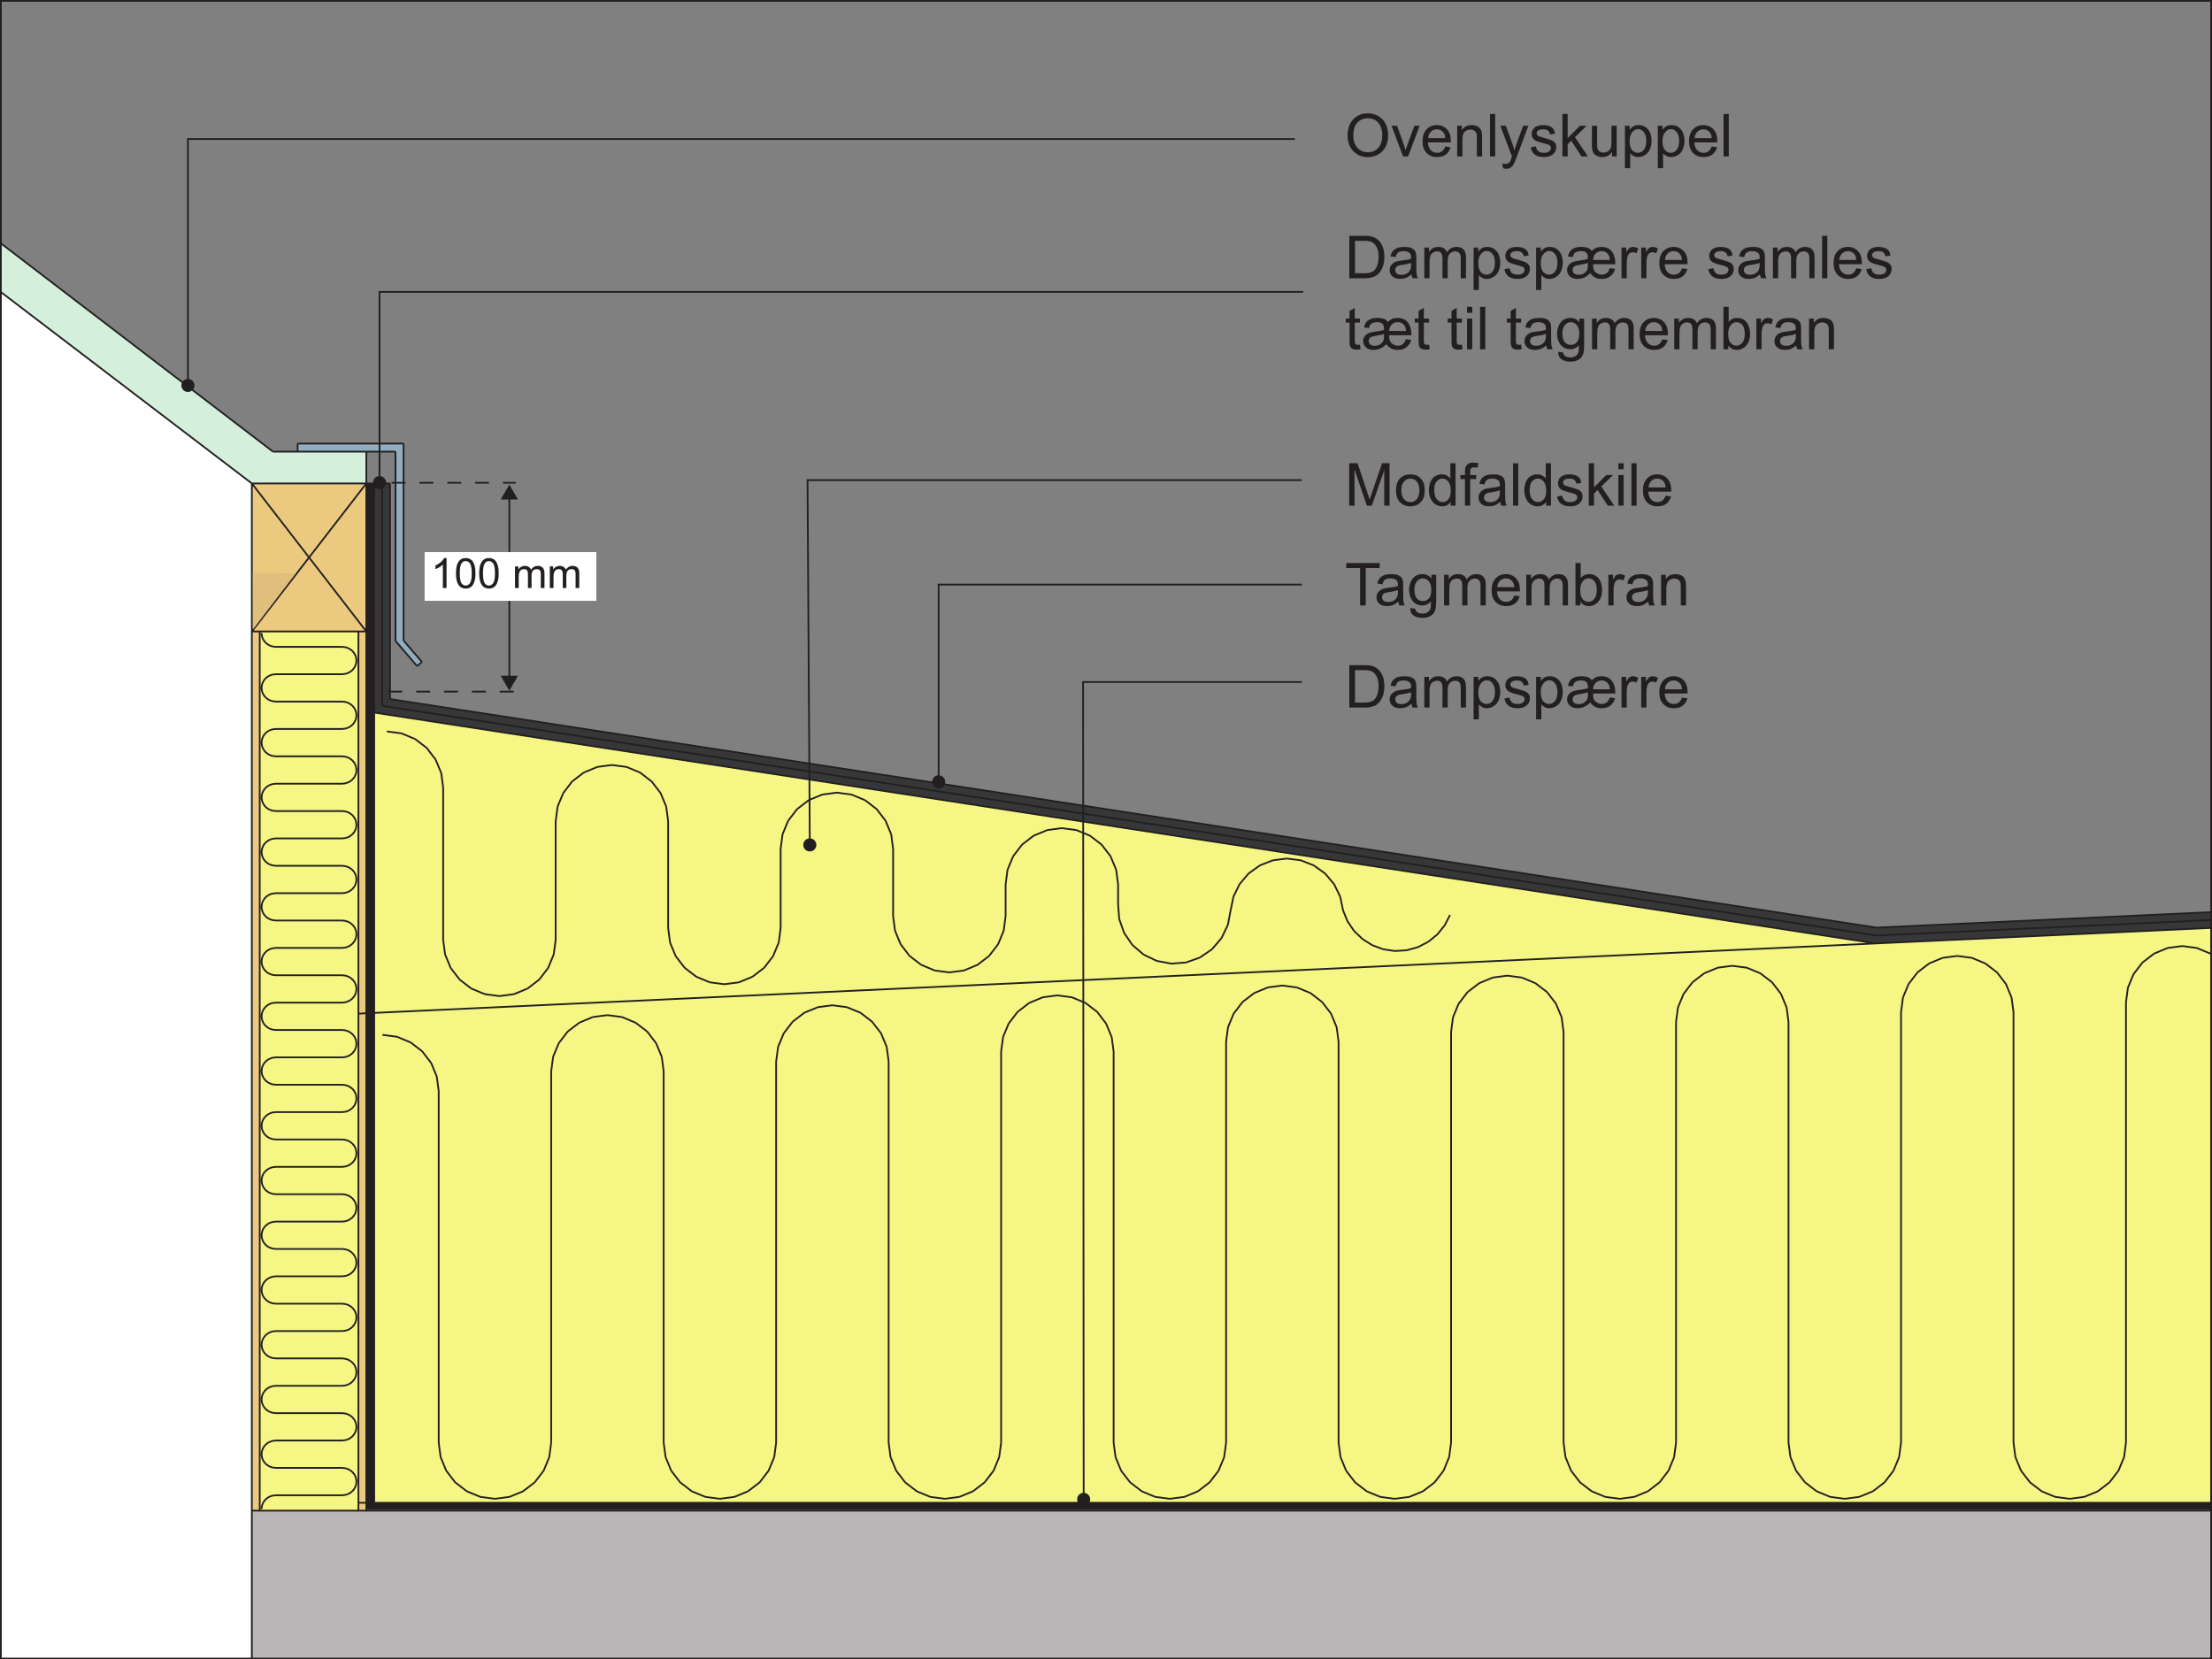 <?xml version="1.0" encoding="UTF-8"?>
<svg xmlns="http://www.w3.org/2000/svg" xmlns:xlink="http://www.w3.org/1999/xlink" width="317.73pt" height="238.36pt" viewBox="0 0 317.73 238.36" version="1.1">
<rect x="0" y="0" width="317.73" height="238.36" fill="#808080" stroke="none"/>
<defs>
<g>
<symbol overflow="visible" id="glyph0-0">
<path style="stroke:none;" d="M 5.312 0 L 5.312 -5.312 L 1.062 -5.312 L 1.062 0 Z M 1.203 -5.172 L 5.172 -5.172 L 5.172 -0.141 L 1.203 -0.141 Z M 1.203 -5.172 "/>
</symbol>
<symbol overflow="visible" id="glyph0-1">
<path style="stroke:none;" d="M 0.75 -1.438 C 0.984 -0.969 1.328 -0.594 1.781 -0.312 C 2.234 -0.031 2.75 0.109 3.328 0.109 C 3.844 0.109 4.344 -0.031 4.797 -0.266 C 5.25 -0.531 5.609 -0.891 5.859 -1.375 C 6.109 -1.859 6.234 -2.406 6.234 -3.031 C 6.234 -3.641 6.109 -4.188 5.875 -4.672 C 5.641 -5.141 5.297 -5.516 4.844 -5.781 C 4.391 -6.047 3.891 -6.188 3.328 -6.188 C 2.469 -6.188 1.766 -5.906 1.219 -5.328 C 0.688 -4.766 0.406 -3.969 0.406 -2.953 C 0.406 -2.438 0.531 -1.922 0.75 -1.438 Z M 1.859 -4.906 C 2.266 -5.297 2.75 -5.484 3.328 -5.484 C 3.734 -5.484 4.094 -5.391 4.406 -5.188 C 4.734 -4.984 4.984 -4.703 5.141 -4.328 C 5.312 -3.969 5.391 -3.531 5.391 -3.031 C 5.391 -2.25 5.203 -1.656 4.812 -1.219 C 4.422 -0.797 3.922 -0.594 3.312 -0.594 C 2.719 -0.594 2.234 -0.797 1.844 -1.219 C 1.438 -1.641 1.234 -2.219 1.234 -2.953 C 1.234 -3.859 1.438 -4.516 1.859 -4.906 Z M 1.859 -4.906 "/>
</symbol>
<symbol overflow="visible" id="glyph0-2">
<path style="stroke:none;" d="M 2.484 0 L 4.156 -4.406 L 3.391 -4.406 L 2.406 -1.719 C 2.281 -1.391 2.188 -1.109 2.141 -0.891 C 2.047 -1.188 1.953 -1.484 1.844 -1.766 L 0.906 -4.406 L 0.109 -4.406 L 1.766 0 Z M 2.484 0 "/>
</symbol>
<symbol overflow="visible" id="glyph0-3">
<path style="stroke:none;" d="M 3.109 -0.734 C 2.922 -0.594 2.688 -0.516 2.406 -0.516 C 2.047 -0.516 1.734 -0.641 1.484 -0.906 C 1.234 -1.172 1.109 -1.531 1.078 -2.016 L 4.375 -2.016 C 4.375 -2.094 4.375 -2.172 4.375 -2.203 C 4.375 -2.938 4.188 -3.5 3.812 -3.906 C 3.438 -4.297 2.953 -4.5 2.375 -4.5 C 1.766 -4.5 1.266 -4.297 0.891 -3.891 C 0.5 -3.484 0.312 -2.906 0.312 -2.172 C 0.312 -1.453 0.5 -0.906 0.891 -0.5 C 1.266 -0.109 1.766 0.094 2.406 0.094 C 2.922 0.094 3.344 -0.031 3.672 -0.281 C 4 -0.531 4.219 -0.875 4.344 -1.328 L 3.562 -1.422 C 3.453 -1.109 3.312 -0.891 3.109 -0.734 Z M 1.516 -3.547 C 1.75 -3.781 2.031 -3.891 2.375 -3.891 C 2.75 -3.891 3.062 -3.75 3.297 -3.453 C 3.453 -3.266 3.547 -3 3.578 -2.625 L 1.125 -2.625 C 1.141 -3.016 1.281 -3.312 1.516 -3.547 Z M 1.516 -3.547 "/>
</symbol>
<symbol overflow="visible" id="glyph0-4">
<path style="stroke:none;" d="M 1.312 0 L 1.312 -2.406 C 1.312 -2.969 1.422 -3.359 1.656 -3.547 C 1.891 -3.75 2.156 -3.859 2.469 -3.859 C 2.672 -3.859 2.844 -3.812 2.984 -3.719 C 3.141 -3.641 3.25 -3.516 3.312 -3.359 C 3.359 -3.219 3.391 -2.984 3.391 -2.672 L 3.391 0 L 4.141 0 L 4.141 -2.719 C 4.141 -3.047 4.125 -3.297 4.094 -3.438 C 4.047 -3.641 3.984 -3.828 3.875 -3.984 C 3.75 -4.141 3.594 -4.266 3.359 -4.359 C 3.141 -4.453 2.906 -4.5 2.641 -4.5 C 2.016 -4.5 1.562 -4.266 1.234 -3.781 L 1.234 -4.406 L 0.562 -4.406 L 0.562 0 Z M 1.312 0 "/>
</symbol>
<symbol overflow="visible" id="glyph0-5">
<path style="stroke:none;" d="M 1.297 0 L 1.297 -6.094 L 0.547 -6.094 L 0.547 0 Z M 1.297 0 "/>
</symbol>
<symbol overflow="visible" id="glyph0-6">
<path style="stroke:none;" d="M 1.016 1.781 C 1.25 1.781 1.453 1.719 1.625 1.609 C 1.797 1.5 1.953 1.312 2.078 1.078 C 2.188 0.891 2.328 0.562 2.5 0.078 L 4.172 -4.406 L 3.422 -4.406 L 2.484 -1.844 C 2.359 -1.516 2.266 -1.188 2.172 -0.844 C 2.078 -1.203 1.969 -1.531 1.859 -1.859 L 0.938 -4.406 L 0.141 -4.406 L 1.812 0.016 C 1.781 0.094 1.766 0.156 1.75 0.203 C 1.641 0.5 1.562 0.688 1.516 0.75 C 1.453 0.859 1.375 0.938 1.266 0.984 C 1.172 1.047 1.031 1.078 0.859 1.078 C 0.75 1.078 0.609 1.047 0.438 1 L 0.531 1.688 C 0.703 1.75 0.859 1.781 1.016 1.781 Z M 1.016 1.781 "/>
</symbol>
<symbol overflow="visible" id="glyph0-7">
<path style="stroke:none;" d="M 0.844 -0.266 C 1.141 -0.031 1.578 0.094 2.156 0.094 C 2.5 0.094 2.812 0.031 3.078 -0.078 C 3.359 -0.203 3.562 -0.375 3.703 -0.594 C 3.844 -0.812 3.922 -1.047 3.922 -1.297 C 3.922 -1.562 3.875 -1.766 3.75 -1.938 C 3.625 -2.109 3.453 -2.234 3.25 -2.328 C 3.047 -2.406 2.672 -2.531 2.156 -2.672 C 1.781 -2.766 1.562 -2.844 1.484 -2.859 C 1.359 -2.922 1.266 -2.984 1.203 -3.062 C 1.141 -3.141 1.109 -3.234 1.109 -3.328 C 1.109 -3.469 1.188 -3.609 1.328 -3.719 C 1.484 -3.828 1.719 -3.891 2.062 -3.891 C 2.359 -3.891 2.578 -3.828 2.734 -3.703 C 2.906 -3.562 2.984 -3.391 3.031 -3.156 L 3.75 -3.266 C 3.703 -3.547 3.625 -3.781 3.5 -3.953 C 3.375 -4.125 3.172 -4.266 2.922 -4.359 C 2.656 -4.453 2.359 -4.5 2.016 -4.5 C 1.781 -4.5 1.562 -4.484 1.375 -4.422 C 1.172 -4.359 1.016 -4.281 0.891 -4.203 C 0.734 -4.094 0.609 -3.953 0.531 -3.781 C 0.438 -3.609 0.391 -3.438 0.391 -3.234 C 0.391 -3.031 0.438 -2.828 0.547 -2.641 C 0.656 -2.469 0.828 -2.328 1.031 -2.234 C 1.25 -2.125 1.625 -2 2.172 -1.875 C 2.578 -1.766 2.828 -1.688 2.938 -1.609 C 3.078 -1.516 3.156 -1.391 3.156 -1.219 C 3.156 -1.031 3.078 -0.859 2.922 -0.734 C 2.75 -0.594 2.484 -0.516 2.156 -0.516 C 1.797 -0.516 1.531 -0.594 1.344 -0.75 C 1.172 -0.906 1.047 -1.141 1 -1.438 L 0.266 -1.312 C 0.344 -0.844 0.531 -0.5 0.844 -0.266 Z M 0.844 -0.266 "/>
</symbol>
<symbol overflow="visible" id="glyph0-8">
<path style="stroke:none;" d="M 1.312 0 L 1.312 -1.75 L 1.828 -2.25 L 3.297 0 L 4.219 0 L 2.359 -2.766 L 4.047 -4.406 L 3.078 -4.406 L 1.312 -2.625 L 1.312 -6.094 L 0.562 -6.094 L 0.562 0 Z M 1.312 0 "/>
</symbol>
<symbol overflow="visible" id="glyph0-9">
<path style="stroke:none;" d="M 4.109 0 L 4.109 -4.406 L 3.359 -4.406 L 3.359 -2.062 C 3.359 -1.672 3.328 -1.391 3.25 -1.188 C 3.156 -1 3.031 -0.844 2.828 -0.719 C 2.641 -0.609 2.422 -0.547 2.203 -0.547 C 1.969 -0.547 1.781 -0.609 1.625 -0.719 C 1.484 -0.828 1.391 -0.984 1.328 -1.188 C 1.312 -1.312 1.297 -1.578 1.297 -1.969 L 1.297 -4.406 L 0.547 -4.406 L 0.547 -1.688 C 0.547 -1.359 0.562 -1.125 0.594 -0.984 C 0.641 -0.766 0.719 -0.578 0.812 -0.438 C 0.922 -0.281 1.094 -0.156 1.312 -0.062 C 1.547 0.047 1.781 0.094 2.047 0.094 C 2.641 0.094 3.109 -0.156 3.438 -0.656 L 3.438 0 Z M 4.109 0 "/>
</symbol>
<symbol overflow="visible" id="glyph0-10">
<path style="stroke:none;" d="M 1.312 1.688 L 1.312 -0.453 C 1.438 -0.297 1.594 -0.172 1.797 -0.062 C 2 0.047 2.219 0.094 2.469 0.094 C 2.812 0.094 3.125 0 3.438 -0.203 C 3.75 -0.375 3.984 -0.656 4.141 -1.016 C 4.297 -1.391 4.391 -1.781 4.391 -2.234 C 4.391 -2.656 4.312 -3.047 4.172 -3.406 C 4.016 -3.75 3.797 -4.016 3.516 -4.219 C 3.234 -4.406 2.906 -4.5 2.516 -4.5 C 2.234 -4.5 1.984 -4.453 1.781 -4.328 C 1.578 -4.219 1.406 -4.047 1.234 -3.828 L 1.234 -4.406 L 0.562 -4.406 L 0.562 1.688 Z M 1.609 -3.469 C 1.859 -3.781 2.141 -3.922 2.453 -3.922 C 2.766 -3.922 3.047 -3.781 3.266 -3.5 C 3.5 -3.219 3.625 -2.812 3.625 -2.25 C 3.625 -1.656 3.5 -1.219 3.266 -0.938 C 3.031 -0.656 2.75 -0.516 2.406 -0.516 C 2.094 -0.516 1.812 -0.656 1.578 -0.922 C 1.344 -1.203 1.234 -1.609 1.234 -2.172 C 1.234 -2.75 1.359 -3.172 1.609 -3.469 Z M 1.609 -3.469 "/>
</symbol>
<symbol overflow="visible" id="glyph0-11">
<path style="stroke:none;" d="M 2.844 0 C 3.219 0 3.547 -0.031 3.828 -0.109 C 4.109 -0.172 4.359 -0.266 4.562 -0.406 C 4.766 -0.547 4.938 -0.734 5.109 -0.953 C 5.281 -1.203 5.422 -1.484 5.531 -1.844 C 5.641 -2.203 5.688 -2.625 5.688 -3.078 C 5.688 -3.625 5.609 -4.094 5.453 -4.516 C 5.281 -4.953 5.047 -5.297 4.719 -5.562 C 4.484 -5.766 4.188 -5.922 3.828 -6 C 3.594 -6.062 3.219 -6.094 2.75 -6.094 L 0.656 -6.094 L 0.656 0 Z M 1.469 -5.375 L 2.734 -5.375 C 3.219 -5.375 3.562 -5.328 3.781 -5.25 C 4.078 -5.141 4.328 -4.906 4.531 -4.562 C 4.75 -4.219 4.859 -3.719 4.859 -3.078 C 4.859 -2.625 4.797 -2.234 4.688 -1.906 C 4.594 -1.594 4.438 -1.328 4.25 -1.141 C 4.109 -1 3.922 -0.906 3.703 -0.828 C 3.469 -0.75 3.156 -0.719 2.766 -0.719 L 1.469 -0.719 Z M 1.469 -5.375 "/>
</symbol>
<symbol overflow="visible" id="glyph0-12">
<path style="stroke:none;" d="M 3.594 0 L 4.375 0 C 4.281 -0.172 4.219 -0.344 4.188 -0.531 C 4.156 -0.719 4.141 -1.156 4.141 -1.844 L 4.141 -2.844 C 4.141 -3.172 4.125 -3.406 4.109 -3.531 C 4.047 -3.734 3.984 -3.906 3.875 -4.031 C 3.75 -4.172 3.594 -4.281 3.344 -4.375 C 3.109 -4.469 2.812 -4.5 2.438 -4.5 C 2.047 -4.5 1.719 -4.453 1.422 -4.359 C 1.141 -4.234 0.922 -4.094 0.766 -3.906 C 0.609 -3.719 0.5 -3.453 0.438 -3.141 L 1.172 -3.047 C 1.234 -3.359 1.375 -3.578 1.531 -3.703 C 1.703 -3.828 1.969 -3.891 2.328 -3.891 C 2.688 -3.891 2.984 -3.797 3.172 -3.625 C 3.312 -3.516 3.391 -3.297 3.391 -2.984 C 3.391 -2.969 3.391 -2.906 3.391 -2.797 C 3.094 -2.688 2.656 -2.609 2.047 -2.547 C 1.75 -2.5 1.531 -2.469 1.375 -2.438 C 1.188 -2.375 1 -2.297 0.844 -2.188 C 0.688 -2.078 0.547 -1.922 0.453 -1.75 C 0.359 -1.578 0.312 -1.375 0.312 -1.172 C 0.312 -0.797 0.438 -0.5 0.703 -0.266 C 0.953 -0.031 1.328 0.094 1.812 0.094 C 2.109 0.094 2.391 0.047 2.641 -0.047 C 2.906 -0.156 3.156 -0.312 3.438 -0.547 C 3.469 -0.344 3.516 -0.156 3.594 0 Z M 3.391 -1.938 C 3.391 -1.609 3.344 -1.359 3.25 -1.203 C 3.156 -0.984 2.984 -0.812 2.766 -0.688 C 2.547 -0.547 2.281 -0.5 2 -0.5 C 1.703 -0.5 1.484 -0.562 1.328 -0.688 C 1.188 -0.828 1.109 -0.984 1.109 -1.188 C 1.109 -1.312 1.141 -1.438 1.203 -1.531 C 1.281 -1.656 1.375 -1.719 1.5 -1.781 C 1.625 -1.844 1.859 -1.891 2.156 -1.922 C 2.703 -2 3.109 -2.094 3.391 -2.203 Z M 3.391 -1.938 "/>
</symbol>
<symbol overflow="visible" id="glyph0-13">
<path style="stroke:none;" d="M 1.312 0 L 1.312 -2.281 C 1.312 -2.688 1.344 -2.984 1.422 -3.203 C 1.516 -3.422 1.641 -3.578 1.812 -3.688 C 2 -3.797 2.188 -3.859 2.391 -3.859 C 2.672 -3.859 2.875 -3.781 2.984 -3.609 C 3.125 -3.438 3.172 -3.203 3.172 -2.859 L 3.172 0 L 3.922 0 L 3.922 -2.562 C 3.922 -3.016 4.031 -3.344 4.234 -3.547 C 4.438 -3.75 4.703 -3.859 5 -3.859 C 5.188 -3.859 5.328 -3.812 5.453 -3.734 C 5.578 -3.656 5.672 -3.547 5.719 -3.422 C 5.766 -3.297 5.797 -3.078 5.797 -2.781 L 5.797 0 L 6.547 0 L 6.547 -3.031 C 6.547 -3.531 6.422 -3.906 6.188 -4.141 C 5.953 -4.391 5.625 -4.5 5.172 -4.5 C 4.609 -4.5 4.156 -4.25 3.812 -3.734 C 3.719 -3.984 3.578 -4.172 3.359 -4.297 C 3.156 -4.438 2.891 -4.5 2.562 -4.5 C 2.266 -4.5 2.016 -4.438 1.781 -4.312 C 1.562 -4.172 1.375 -4 1.234 -3.797 L 1.234 -4.406 L 0.562 -4.406 L 0.562 0 Z M 1.312 0 "/>
</symbol>
<symbol overflow="visible" id="glyph0-14">
<path style="stroke:none;" d="M 6.406 -1.453 C 6.328 -1.156 6.203 -0.922 6 -0.766 C 5.812 -0.609 5.562 -0.516 5.281 -0.516 C 5.031 -0.516 4.812 -0.578 4.609 -0.703 C 4.406 -0.812 4.25 -0.969 4.156 -1.141 C 4.062 -1.328 4.016 -1.609 4.016 -2.016 L 7.203 -2.016 C 7.203 -2.141 7.203 -2.219 7.203 -2.266 C 7.203 -2.609 7.141 -2.969 7 -3.328 C 6.875 -3.672 6.656 -3.969 6.359 -4.188 C 6.062 -4.391 5.688 -4.5 5.25 -4.5 C 4.938 -4.5 4.656 -4.453 4.438 -4.359 C 4.219 -4.25 4.016 -4.109 3.828 -3.906 C 3.719 -4.094 3.594 -4.219 3.422 -4.297 C 3.141 -4.438 2.766 -4.5 2.312 -4.5 C 1.953 -4.5 1.625 -4.453 1.359 -4.344 C 1.094 -4.234 0.875 -4.094 0.734 -3.906 C 0.594 -3.703 0.469 -3.453 0.406 -3.125 L 1.125 -3.047 C 1.172 -3.266 1.234 -3.438 1.312 -3.547 C 1.391 -3.656 1.516 -3.734 1.688 -3.797 C 1.859 -3.859 2.047 -3.891 2.297 -3.891 C 2.656 -3.891 2.906 -3.812 3.047 -3.672 C 3.203 -3.531 3.266 -3.297 3.266 -2.938 C 3.266 -2.906 3.266 -2.844 3.266 -2.766 C 2.984 -2.688 2.641 -2.625 2.219 -2.562 C 1.688 -2.5 1.297 -2.406 1.047 -2.297 C 0.812 -2.188 0.625 -2.047 0.484 -1.828 C 0.344 -1.625 0.281 -1.406 0.281 -1.172 C 0.281 -0.812 0.422 -0.516 0.688 -0.266 C 0.938 -0.031 1.312 0.094 1.781 0.094 C 2.125 0.094 2.438 0.031 2.734 -0.109 C 3.031 -0.234 3.328 -0.438 3.609 -0.734 C 3.828 -0.438 4.062 -0.234 4.328 -0.109 C 4.594 0.031 4.891 0.094 5.25 0.094 C 5.75 0.094 6.156 -0.031 6.484 -0.281 C 6.812 -0.531 7.062 -0.891 7.188 -1.344 Z M 4.391 -3.547 C 4.609 -3.781 4.891 -3.891 5.25 -3.891 C 5.578 -3.891 5.859 -3.781 6.062 -3.578 C 6.281 -3.391 6.406 -3.062 6.438 -2.625 L 4.016 -2.625 C 4.031 -3.031 4.172 -3.328 4.391 -3.547 Z M 3.219 -1.312 C 3.141 -1.078 2.984 -0.891 2.75 -0.734 C 2.531 -0.562 2.25 -0.5 1.922 -0.5 C 1.656 -0.5 1.438 -0.562 1.297 -0.703 C 1.141 -0.828 1.078 -1 1.078 -1.188 C 1.078 -1.391 1.156 -1.562 1.312 -1.703 C 1.438 -1.797 1.656 -1.859 1.953 -1.906 C 2.625 -2.016 3.062 -2.109 3.281 -2.203 C 3.281 -1.766 3.266 -1.469 3.219 -1.312 Z M 3.219 -1.312 "/>
</symbol>
<symbol overflow="visible" id="glyph0-15">
<path style="stroke:none;" d="M 1.297 0 L 1.297 -2.297 C 1.297 -2.625 1.344 -2.906 1.422 -3.172 C 1.484 -3.344 1.578 -3.484 1.703 -3.594 C 1.828 -3.688 1.984 -3.734 2.141 -3.734 C 2.328 -3.734 2.5 -3.688 2.688 -3.578 L 2.953 -4.266 C 2.688 -4.422 2.438 -4.5 2.188 -4.5 C 2 -4.5 1.844 -4.453 1.703 -4.359 C 1.562 -4.266 1.391 -4.047 1.219 -3.734 L 1.219 -4.406 L 0.547 -4.406 L 0.547 0 Z M 1.297 0 "/>
</symbol>
<symbol overflow="visible" id="glyph0-16">
<path style="stroke:none;" d=""/>
</symbol>
<symbol overflow="visible" id="glyph0-17">
<path style="stroke:none;" d="M 1.859 -0.641 C 1.75 -0.641 1.672 -0.656 1.609 -0.688 C 1.547 -0.734 1.5 -0.781 1.484 -0.844 C 1.453 -0.906 1.438 -1.031 1.438 -1.25 L 1.438 -3.828 L 2.188 -3.828 L 2.188 -4.406 L 1.438 -4.406 L 1.438 -5.953 L 0.688 -5.5 L 0.688 -4.406 L 0.141 -4.406 L 0.141 -3.828 L 0.688 -3.828 L 0.688 -1.297 C 0.688 -0.844 0.719 -0.547 0.781 -0.406 C 0.844 -0.266 0.938 -0.156 1.094 -0.062 C 1.234 0.016 1.453 0.062 1.719 0.062 C 1.891 0.062 2.078 0.031 2.281 -0.016 L 2.188 -0.656 C 2.047 -0.641 1.938 -0.641 1.859 -0.641 Z M 1.859 -0.641 "/>
</symbol>
<symbol overflow="visible" id="glyph0-18">
<path style="stroke:none;" d="M 1.312 -5.234 L 1.312 -6.094 L 0.562 -6.094 L 0.562 -5.234 Z M 1.312 0 L 1.312 -4.406 L 0.562 -4.406 L 0.562 0 Z M 1.312 0 "/>
</symbol>
<symbol overflow="visible" id="glyph0-19">
<path style="stroke:none;" d="M 0.891 1.422 C 1.219 1.672 1.641 1.781 2.172 1.781 C 2.609 1.781 2.984 1.703 3.281 1.531 C 3.594 1.375 3.812 1.141 3.938 0.859 C 4.094 0.562 4.156 0.078 4.156 -0.609 L 4.156 -4.406 L 3.469 -4.406 L 3.469 -3.875 C 3.125 -4.297 2.703 -4.5 2.172 -4.5 C 1.797 -4.5 1.453 -4.406 1.172 -4.219 C 0.875 -4.016 0.656 -3.75 0.5 -3.391 C 0.344 -3.031 0.266 -2.656 0.266 -2.234 C 0.266 -1.609 0.438 -1.094 0.766 -0.656 C 1.109 -0.219 1.578 0 2.172 0 C 2.656 0 3.062 -0.203 3.406 -0.578 C 3.406 -0.094 3.391 0.234 3.344 0.375 C 3.281 0.625 3.156 0.812 2.953 0.953 C 2.766 1.094 2.5 1.172 2.156 1.172 C 1.844 1.172 1.578 1.094 1.406 0.953 C 1.266 0.859 1.172 0.688 1.141 0.469 L 0.422 0.359 C 0.422 0.844 0.562 1.203 0.891 1.422 Z M 1.391 -3.469 C 1.609 -3.75 1.891 -3.891 2.234 -3.891 C 2.562 -3.891 2.859 -3.75 3.109 -3.469 C 3.344 -3.203 3.453 -2.797 3.453 -2.25 C 3.453 -1.688 3.344 -1.281 3.109 -1.016 C 2.875 -0.75 2.578 -0.625 2.25 -0.625 C 1.891 -0.625 1.609 -0.75 1.375 -1.016 C 1.141 -1.281 1.031 -1.703 1.031 -2.281 C 1.031 -2.812 1.156 -3.219 1.391 -3.469 Z M 1.391 -3.469 "/>
</symbol>
<symbol overflow="visible" id="glyph0-20">
<path style="stroke:none;" d="M 1.25 -0.547 C 1.547 -0.125 1.953 0.094 2.469 0.094 C 2.984 0.094 3.438 -0.109 3.812 -0.531 C 4.188 -0.938 4.375 -1.516 4.375 -2.266 C 4.375 -2.594 4.328 -2.891 4.234 -3.172 C 4.156 -3.438 4.031 -3.688 3.875 -3.891 C 3.719 -4.078 3.516 -4.234 3.281 -4.344 C 3.031 -4.453 2.781 -4.5 2.5 -4.5 C 2.016 -4.5 1.609 -4.312 1.297 -3.906 L 1.297 -6.094 L 0.547 -6.094 L 0.547 0 L 1.25 0 Z M 1.594 -3.469 C 1.844 -3.75 2.109 -3.891 2.438 -3.891 C 2.766 -3.891 3.047 -3.75 3.266 -3.484 C 3.5 -3.219 3.609 -2.781 3.609 -2.203 C 3.609 -1.656 3.5 -1.219 3.25 -0.938 C 3.016 -0.656 2.734 -0.516 2.406 -0.516 C 2 -0.516 1.688 -0.719 1.453 -1.094 C 1.312 -1.328 1.234 -1.703 1.234 -2.234 C 1.234 -2.766 1.359 -3.188 1.594 -3.469 Z M 1.594 -3.469 "/>
</symbol>
<symbol overflow="visible" id="glyph0-21">
<path style="stroke:none;" d="M 1.406 0 L 1.406 -5.188 L 3.172 0 L 3.891 0 L 5.672 -5.094 L 5.672 0 L 6.438 0 L 6.438 -6.094 L 5.359 -6.094 L 3.906 -1.859 C 3.75 -1.422 3.641 -1.094 3.578 -0.875 C 3.516 -1.078 3.422 -1.375 3.281 -1.781 L 1.844 -6.094 L 0.641 -6.094 L 0.641 0 Z M 1.406 0 "/>
</symbol>
<symbol overflow="visible" id="glyph0-22">
<path style="stroke:none;" d="M 0.844 -0.5 C 1.234 -0.109 1.734 0.094 2.344 0.094 C 2.734 0.094 3.078 0 3.422 -0.172 C 3.734 -0.359 3.984 -0.609 4.156 -0.938 C 4.328 -1.266 4.406 -1.703 4.406 -2.266 C 4.406 -2.969 4.219 -3.516 3.828 -3.906 C 3.453 -4.312 2.953 -4.5 2.344 -4.5 C 1.797 -4.5 1.344 -4.344 0.953 -4.016 C 0.516 -3.625 0.281 -3.016 0.281 -2.203 C 0.281 -1.469 0.469 -0.891 0.844 -0.5 Z M 1.422 -3.469 C 1.672 -3.75 1.969 -3.891 2.344 -3.891 C 2.719 -3.891 3.031 -3.75 3.266 -3.469 C 3.516 -3.188 3.641 -2.766 3.641 -2.234 C 3.641 -1.656 3.516 -1.219 3.266 -0.938 C 3.031 -0.656 2.719 -0.516 2.344 -0.516 C 1.969 -0.516 1.672 -0.656 1.422 -0.938 C 1.172 -1.219 1.047 -1.641 1.047 -2.203 C 1.047 -2.766 1.172 -3.188 1.422 -3.469 Z M 1.422 -3.469 "/>
</symbol>
<symbol overflow="visible" id="glyph0-23">
<path style="stroke:none;" d="M 4.109 0 L 4.109 -6.094 L 3.359 -6.094 L 3.359 -3.891 C 3.234 -4.078 3.062 -4.219 2.844 -4.328 C 2.641 -4.453 2.406 -4.5 2.141 -4.5 C 1.781 -4.5 1.453 -4.406 1.156 -4.219 C 0.859 -4.031 0.641 -3.75 0.5 -3.406 C 0.359 -3.047 0.281 -2.641 0.281 -2.203 C 0.281 -1.75 0.359 -1.344 0.531 -1 C 0.688 -0.656 0.906 -0.391 1.203 -0.203 C 1.5 0 1.828 0.094 2.172 0.094 C 2.719 0.094 3.125 -0.125 3.406 -0.562 L 3.406 0 Z M 1.375 -3.469 C 1.609 -3.75 1.875 -3.891 2.219 -3.891 C 2.562 -3.891 2.844 -3.734 3.078 -3.453 C 3.312 -3.172 3.422 -2.734 3.422 -2.141 C 3.422 -1.594 3.312 -1.188 3.078 -0.922 C 2.859 -0.656 2.578 -0.516 2.25 -0.516 C 1.922 -0.516 1.641 -0.656 1.406 -0.938 C 1.172 -1.219 1.047 -1.641 1.047 -2.203 C 1.047 -2.781 1.156 -3.203 1.375 -3.469 Z M 1.375 -3.469 "/>
</symbol>
<symbol overflow="visible" id="glyph0-24">
<path style="stroke:none;" d="M 1.484 0 L 1.484 -3.828 L 2.344 -3.828 L 2.344 -4.406 L 1.484 -4.406 L 1.484 -4.812 C 1.484 -5.078 1.516 -5.266 1.625 -5.359 C 1.719 -5.453 1.875 -5.5 2.094 -5.5 C 2.234 -5.5 2.391 -5.484 2.547 -5.453 L 2.656 -6.109 C 2.391 -6.156 2.172 -6.188 1.953 -6.188 C 1.625 -6.188 1.375 -6.125 1.203 -6.016 C 1.016 -5.891 0.891 -5.734 0.812 -5.547 C 0.766 -5.391 0.734 -5.172 0.734 -4.875 L 0.734 -4.406 L 0.078 -4.406 L 0.078 -3.828 L 0.734 -3.828 L 0.734 0 Z M 1.484 0 "/>
</symbol>
<symbol overflow="visible" id="glyph0-25">
<path style="stroke:none;" d="M 3.016 0 L 3.016 -5.375 L 5.016 -5.375 L 5.016 -6.094 L 0.203 -6.094 L 0.203 -5.375 L 2.203 -5.375 L 2.203 0 Z M 3.016 0 "/>
</symbol>
<symbol overflow="visible" id="glyph1-0">
<path style="stroke:none;" d="M 3.75 0 L 3.75 -3.75 L 0.75 -3.75 L 0.75 0 Z M 0.844 -3.656 L 3.656 -3.656 L 3.656 -0.094 L 0.844 -0.094 Z M 0.844 -3.656 "/>
</symbol>
<symbol overflow="visible" id="glyph1-1">
<path style="stroke:none;" d="M 2.234 -4.312 L 1.891 -4.312 C 1.797 -4.125 1.641 -3.938 1.422 -3.734 C 1.203 -3.547 0.938 -3.375 0.641 -3.234 L 0.641 -2.719 C 0.812 -2.781 1 -2.875 1.203 -3 C 1.406 -3.125 1.578 -3.234 1.703 -3.359 L 1.703 0 L 2.234 0 Z M 2.234 -4.312 "/>
</symbol>
<symbol overflow="visible" id="glyph1-2">
<path style="stroke:none;" d="M 0.672 -0.375 C 0.906 -0.078 1.234 0.078 1.656 0.078 C 1.969 0.078 2.219 -0.016 2.438 -0.188 C 2.641 -0.344 2.797 -0.594 2.891 -0.906 C 3 -1.203 3.047 -1.609 3.047 -2.125 C 3.047 -2.547 3.016 -2.891 2.953 -3.125 C 2.891 -3.391 2.797 -3.594 2.688 -3.781 C 2.578 -3.953 2.438 -4.078 2.25 -4.172 C 2.078 -4.266 1.875 -4.312 1.656 -4.312 C 1.344 -4.312 1.078 -4.234 0.875 -4.062 C 0.672 -3.891 0.516 -3.656 0.406 -3.344 C 0.312 -3.031 0.25 -2.625 0.25 -2.125 C 0.25 -1.312 0.391 -0.734 0.672 -0.375 Z M 1.062 -3.562 C 1.203 -3.781 1.406 -3.875 1.641 -3.875 C 1.891 -3.875 2.094 -3.766 2.266 -3.531 C 2.422 -3.297 2.516 -2.828 2.516 -2.125 C 2.516 -1.406 2.422 -0.938 2.266 -0.703 C 2.094 -0.469 1.891 -0.359 1.656 -0.359 C 1.406 -0.359 1.203 -0.469 1.031 -0.703 C 0.875 -0.938 0.797 -1.406 0.797 -2.125 C 0.797 -2.828 0.875 -3.312 1.062 -3.562 Z M 1.062 -3.562 "/>
</symbol>
<symbol overflow="visible" id="glyph1-3">
<path style="stroke:none;" d=""/>
</symbol>
<symbol overflow="visible" id="glyph1-4">
<path style="stroke:none;" d="M 0.922 0 L 0.922 -1.609 C 0.922 -1.891 0.953 -2.109 1.016 -2.266 C 1.062 -2.406 1.156 -2.531 1.281 -2.609 C 1.406 -2.688 1.547 -2.719 1.688 -2.719 C 1.891 -2.719 2.031 -2.656 2.109 -2.547 C 2.203 -2.438 2.25 -2.25 2.25 -2.016 L 2.25 0 L 2.766 0 L 2.766 -1.812 C 2.766 -2.125 2.844 -2.359 2.984 -2.516 C 3.125 -2.656 3.312 -2.719 3.531 -2.719 C 3.656 -2.719 3.766 -2.688 3.859 -2.641 C 3.938 -2.578 4.016 -2.516 4.031 -2.422 C 4.078 -2.328 4.094 -2.172 4.094 -1.969 L 4.094 0 L 4.625 0 L 4.625 -2.141 C 4.625 -2.484 4.531 -2.75 4.375 -2.922 C 4.203 -3.094 3.969 -3.188 3.656 -3.188 C 3.266 -3.188 2.938 -3 2.688 -2.641 C 2.625 -2.812 2.531 -2.938 2.375 -3.031 C 2.234 -3.125 2.047 -3.188 1.812 -3.188 C 1.609 -3.188 1.422 -3.125 1.266 -3.047 C 1.094 -2.953 0.969 -2.828 0.875 -2.672 L 0.875 -3.109 L 0.391 -3.109 L 0.391 0 Z M 0.922 0 "/>
</symbol>
</g>
<clipPath id="clip1">
  <path d="M 0.125 0.125 L 53 0.125 L 53 70 L 0.125 70 Z M 0.125 0.125 "/>
</clipPath>
<clipPath id="clip2">
  <path d="M 0.125 0.125 L 37 0.125 L 37 238.234 L 0.125 238.234 Z M 0.125 0.125 "/>
</clipPath>
<clipPath id="clip3">
  <path d="M 36 216 L 317.605 216 L 317.605 238.234 L 36 238.234 Z M 36 216 "/>
</clipPath>
<clipPath id="clip4">
  <path d="M 52 69 L 317.605 69 L 317.605 217 L 52 217 Z M 52 69 "/>
</clipPath>
<clipPath id="clip5">
  <path d="M 53 125 L 317.605 125 L 317.605 216 L 53 216 Z M 53 125 "/>
</clipPath>
<clipPath id="clip6">
  <path d="M 53 69 L 317.605 69 L 317.605 136 L 53 136 Z M 53 69 "/>
</clipPath>
<clipPath id="clip7">
  <path d="M 54 69 L 317.605 69 L 317.605 135 L 54 135 Z M 54 69 "/>
</clipPath>
<clipPath id="clip8">
  <path d="M 0.125 0.125 L 317.605 0.125 L 317.605 238.234 L 0.125 238.234 Z M 0.125 0.125 "/>
</clipPath>
<clipPath id="clip9">
  <path d="M 0 0 L 317.73 0 L 317.73 238.359 L 0 238.359 Z M 0 0 "/>
</clipPath>
<clipPath id="clip10">
  <path d="M 52 68 L 317.73 68 L 317.73 217 L 52 217 Z M 52 68 "/>
</clipPath>
</defs>
<g id="surface1">
<g clip-path="url(#clip1)" clip-rule="nonzero">
<path style=" stroke:none;fill-rule:nonzero;fill:rgb(83.131%,93.954%,86.595%);fill-opacity:1;" d="M -105.555 -45.934 L 39.211 64.875 L 52.617 64.875 L 52.617 69.441 L 36.176 69.441 L -105.555 -38.637 L -247.289 69.441 L -253.742 69.441 L -253.742 64.875 L -250.32 64.875 L -105.555 -45.934 "/>
</g>
<g clip-path="url(#clip2)" clip-rule="nonzero">
<path style=" stroke:none;fill-rule:nonzero;fill:rgb(100%,100%,100%);fill-opacity:1;" d="M -105.555 -38.637 L 36.176 69.441 L 36.176 259.508 L -247.289 259.508 L -247.289 69.441 L -105.555 -38.637 "/>
</g>
<path style=" stroke:none;fill-rule:nonzero;fill:rgb(91.898%,79.094%,49.876%);fill-opacity:1;" d="M 36.176 69.441 L 52.617 69.441 L 44.395 80.07 L 36.176 69.441 "/>
<path style=" stroke:none;fill-rule:nonzero;fill:rgb(91.898%,79.094%,49.876%);fill-opacity:1;" d="M 36.176 90.703 L 36.176 69.441 L 44.395 80.07 L 36.176 90.703 "/>
<path style=" stroke:none;fill-rule:nonzero;fill:rgb(91.898%,79.094%,49.876%);fill-opacity:1;" d="M 44.395 80.07 L 52.617 69.441 L 52.617 90.703 L 44.395 80.07 "/>
<path style=" stroke:none;fill-rule:nonzero;fill:rgb(91.898%,79.094%,49.876%);fill-opacity:1;" d="M 44.395 80.07 L 52.617 90.703 L 36.176 90.703 L 44.395 80.07 "/>
<path style=" stroke:none;fill-rule:nonzero;fill:rgb(96.355%,96.402%,52.071%);fill-opacity:1;" d="M 37.309 90.703 L 51.484 90.703 L 51.484 216.988 L 37.309 216.988 L 37.309 90.703 "/>
<path style=" stroke:none;fill-rule:nonzero;fill:rgb(91.898%,79.094%,49.876%);fill-opacity:1;" d="M 37.309 90.703 L 37.309 216.988 L 36.176 216.988 L 36.176 90.703 L 37.309 90.703 "/>
<g clip-path="url(#clip3)" clip-rule="nonzero">
<path style=" stroke:none;fill-rule:nonzero;fill:rgb(71.925%,71.414%,71.541%);fill-opacity:1;" d="M 37.309 216.988 L 481.391 216.988 L 481.391 259.508 L 36.176 259.508 L 36.176 216.988 L 37.309 216.988 "/>
</g>
<path style=" stroke:none;fill-rule:nonzero;fill:rgb(91.898%,79.094%,49.876%);fill-opacity:1;" d="M 52.617 216.988 L 51.484 216.988 L 51.484 215.855 L 52.617 215.855 L 52.617 216.988 "/>
<path style=" stroke:none;fill-rule:nonzero;fill:rgb(91.898%,79.094%,49.876%);fill-opacity:1;" d="M 51.484 90.703 L 52.617 90.703 L 52.617 145.543 L 51.484 145.598 L 51.484 90.703 "/>
<path style=" stroke:none;fill-rule:nonzero;fill:rgb(56.564%,68.239%,74.991%);fill-opacity:1;" d="M 42.75 63.715 L 57.969 63.715 L 57.969 92.008 L 60.609 95.086 L 59.914 95.68 L 56.809 92.059 L 56.809 64.875 L 42.75 64.875 L 42.75 63.715 "/>
<g clip-path="url(#clip4)" clip-rule="nonzero">
<path style=" stroke:none;fill-rule:nonzero;fill:rgb(97.656%,98.044%,76.236%);fill-opacity:1;" d="M 52.617 69.48 L 53.75 69.48 L 53.75 215.855 L 481.391 215.855 L 481.391 216.988 L 52.617 216.988 L 52.617 69.48 "/>
</g>
<g clip-path="url(#clip5)" clip-rule="nonzero">
<path style=" stroke:none;fill-rule:nonzero;fill:rgb(96.355%,96.402%,52.071%);fill-opacity:1;" d="M 481.391 215.855 L 53.75 215.855 L 53.75 145.492 L 269.426 135.516 L 323.227 133.027 L 481.391 125.715 L 481.391 215.855 "/>
</g>
<path style=" stroke:none;fill-rule:nonzero;fill:rgb(91.898%,79.094%,49.876%);fill-opacity:1;" d="M 52.617 215.855 L 51.484 215.855 L 51.484 145.598 L 52.617 145.543 L 52.617 215.855 "/>
<path style=" stroke:none;fill-rule:nonzero;fill:rgb(96.355%,96.402%,52.071%);fill-opacity:1;" d="M 53.75 145.492 L 53.75 102.355 L 269.426 135.516 L 53.75 145.492 "/>
<g clip-path="url(#clip6)" clip-rule="nonzero">
<path style=" stroke:none;fill-rule:nonzero;fill:rgb(20.815%,21.53%,22.185%);fill-opacity:1;" d="M 269.426 135.516 L 53.75 102.355 L 53.75 69.48 L 54.883 69.441 L 54.883 101.383 L 269.484 134.379 L 323.227 131.895 L 323.227 133.027 L 269.426 135.516 "/>
</g>
<g clip-path="url(#clip7)" clip-rule="nonzero">
<path style=" stroke:none;fill-rule:nonzero;fill:rgb(20.815%,21.53%,22.185%);fill-opacity:1;" d="M 54.883 101.383 L 54.883 69.441 L 56.02 69.441 L 56.02 100.41 L 269.547 133.242 L 323.227 130.758 L 323.227 131.895 L 269.484 134.379 L 54.883 101.383 "/>
</g>
<g clip-path="url(#clip8)" clip-rule="nonzero">
<path style="fill:none;stroke-width:2.5;stroke-linecap:butt;stroke-linejoin:miter;stroke:rgb(13.73%,12.16%,12.549%);stroke-opacity:1;stroke-miterlimit:10;" d="M 2367.07 241.53 L 2347.578 233.483 M 3030.117 254.381 L 3013.359 241.53 M 3640.195 233.483 L 3619.258 230.709 M 2509.141 993.6 L 2528.633 985.514 M 3376.914 958.092 L 3376.914 311.491 M 3436.797 1036.139 L 3457.695 1038.873 M 2579.844 271.1 L 2571.797 290.592 M 3780.859 1067.233 L 3801.758 1064.459 M 2144.18 979.42 L 2165.117 982.194 M 3056.484 964.811 L 3064.57 984.303 M 2084.336 901.373 L 2084.336 311.491 M 2569.023 915.553 L 2569.023 311.491 M 2754.258 986.842 L 2771.016 999.694 M 1982.617 233.483 L 1963.125 241.53 M 2305.742 233.483 L 2286.289 241.53 M 3366.055 271.1 L 3353.242 254.381 M 2771.016 999.694 L 2790.508 1007.78 M 2571.797 290.592 L 2569.023 311.491 M 2003.516 230.709 L 1982.617 233.483 M 3549.297 271.1 L 3541.211 290.592 M 2894.922 290.592 L 2892.188 311.491 M 2851.797 999.694 L 2868.516 986.842 M 3619.258 230.709 L 3598.359 233.483 M 2404.727 290.592 L 2396.641 271.1 M 3013.359 241.53 L 2993.867 233.483 M 3212.578 964.811 L 3215.312 943.913 M 2670.742 233.483 L 2649.805 230.709 M 2073.516 271.1 L 2060.664 254.381 M 2881.367 970.123 L 2889.414 950.631 M 3134.531 1024.694 L 3155.469 1021.959 M 3723.711 1043.561 L 3740.469 1056.412 M 1862.852 965.241 L 1882.344 957.194 M 3498.086 1028.053 L 3514.805 1015.202 M 2347.578 233.483 L 2326.68 230.709 M 3801.758 1064.459 L 3821.25 1056.412 M 2932.578 241.53 L 2915.859 254.381 M 2383.789 254.381 L 2367.07 241.53 M 3861.641 986.413 L 3861.641 311.491 M 1922.734 887.233 L 1922.734 311.491 M 3921.484 233.483 L 3902.031 241.53 M 2609.414 241.53 L 2592.695 254.381 M 1882.344 957.194 L 1899.062 944.342 M 1963.125 241.53 L 1946.406 254.381 M 1899.062 944.342 L 1911.914 927.623 M 3697.305 290.592 L 3689.219 271.1 M 2095.117 941.764 L 2107.969 958.522 M 2222.227 958.522 L 2235.078 941.764 M 3053.75 943.913 L 3056.484 964.811 M 2447.852 985.514 L 2467.344 993.6 M 3837.969 1043.561 L 3850.82 1026.842 M 2730.625 929.733 L 2730.625 311.491 M 2545.352 972.702 L 2558.203 955.944 M 2269.531 254.381 L 2256.719 271.1 M 2396.641 271.1 L 2383.789 254.381 M 2081.562 290.592 L 2073.516 271.1 M 2165.117 982.194 L 2186.016 979.42 M 3541.211 290.592 L 3538.477 311.491 M 1933.555 271.1 L 1925.508 290.592 M 2558.203 955.944 L 2566.289 936.452 M 2868.516 986.842 L 2881.367 970.123 M 3174.922 1013.873 L 3191.68 1001.022 M 3218.086 290.592 L 3215.312 311.491 M 3821.25 1056.412 L 3837.969 1043.561 M 2719.805 271.1 L 2706.953 254.381 M 2084.336 311.491 L 2081.562 290.592 M 2832.305 1007.78 L 2851.797 999.694 M 2186.016 979.42 L 2205.508 971.334 M 3457.695 1038.873 L 3478.594 1036.139 M 2060.664 254.381 L 2043.945 241.53 M 3885.273 254.381 L 3872.461 271.1 M 2043.945 241.53 L 2024.414 233.483 M 1911.914 927.623 L 1919.961 908.131 M 2024.414 233.483 L 2003.516 230.709 M 3064.57 984.303 L 3077.422 1001.022 M 2528.633 985.514 L 2545.352 972.702 M 3042.93 271.1 L 3030.117 254.381 M 2889.414 950.631 L 2892.188 929.733 M 1841.953 968.014 L 1821.055 965.241 M 1174.727 936.881 L 1155.234 928.834 M 630.156 816.334 L 627.383 837.272 M 1599.609 873.053 L 1596.836 893.952 M 851.602 922.741 L 832.109 914.655 M 1801.562 957.194 L 1784.805 944.342 M 632.891 290.592 L 640.977 271.1 M 1771.992 927.623 L 1763.906 908.131 M 627.383 837.272 L 619.336 856.725 M 1104.023 271.1 L 1112.109 290.592 M 1559.18 943.014 L 1539.727 951.1 M 1448.828 913.444 L 1440.781 893.952 M 794.492 865.592 L 791.719 844.694 M 1034.062 230.709 L 1055 233.483 M 1518.789 953.834 L 1497.891 951.1 M 912.891 914.655 L 893.398 922.741 M 1112.109 290.592 L 1114.844 311.491 M 570.273 894.381 L 549.336 897.155 M 780.898 271.1 L 788.945 290.592 M 751.328 241.53 L 768.047 254.381 M 1761.172 311.491 L 1761.172 887.233 M 1821.055 965.241 L 1801.562 957.194 M 832.109 914.655 L 815.391 901.842 M 1623.242 254.381 L 1639.961 241.53 M 1701.289 233.483 L 1720.781 241.53 M 1397.617 241.53 L 1414.336 254.381 M 1596.836 893.952 L 1588.75 913.444 M 953.281 311.491 L 956.055 290.592 M 1737.5 254.381 L 1750.352 271.1 M 630.156 311.491 L 630.156 816.334 M 1440.781 893.952 L 1438.008 873.053 M 768.047 254.381 L 780.898 271.1 M 1074.453 241.53 L 1091.211 254.381 M 1117.617 879.772 L 1114.844 858.873 M 1720.781 241.53 L 1737.5 254.381 M 619.336 856.725 L 606.484 873.483 M 731.836 233.483 L 751.328 241.53 M 1357.227 230.709 L 1378.125 233.483 M 1784.805 944.342 L 1771.992 927.623 M 964.102 271.1 L 976.953 254.381 M 942.461 885.084 L 929.648 901.842 M 788.945 290.592 L 791.719 311.491 M 690.039 233.483 L 710.938 230.709 M 1497.891 951.1 L 1478.398 943.014 M 630.156 311.491 L 632.891 290.592 M 976.953 254.381 L 993.672 241.53 M 1236.055 928.834 L 1216.562 936.881 M 1216.562 936.881 L 1195.664 939.655 M 1055 233.483 L 1074.453 241.53 M 1414.336 254.381 L 1427.188 271.1 M 1639.961 241.53 L 1659.453 233.483 M 710.938 230.709 L 731.836 233.483 M 1588.75 913.444 L 1575.938 930.163 M 1427.188 271.1 L 1435.234 290.592 M 1539.727 951.1 L 1518.789 953.834 M 640.977 271.1 L 653.789 254.381 M 1013.164 233.483 L 1034.062 230.709 M 1300.117 254.381 L 1316.836 241.53 M 1287.266 271.1 L 1300.117 254.381 M 953.281 844.694 L 950.547 865.592 M 1252.773 915.983 L 1236.055 928.834 M 589.766 886.295 L 570.273 894.381 M 1575.938 930.163 L 1559.18 943.014 M 1435.234 290.592 L 1438.008 311.491 M 950.547 865.592 L 942.461 885.084 M 1378.125 233.483 L 1397.617 241.53 M 953.281 311.491 L 953.281 844.694 M 872.5 925.475 L 851.602 922.741 M 815.391 901.842 L 802.539 885.084 M 993.672 241.53 L 1013.164 233.483 M 1750.352 271.1 L 1758.398 290.592 M 802.539 885.084 L 794.492 865.592 M 1114.844 311.491 L 1114.844 858.873 M 1599.609 311.491 L 1602.344 290.592 M 1125.703 899.264 L 1117.617 879.772 M 1279.18 290.592 L 1287.266 271.1 M 1155.234 928.834 L 1138.516 915.983 M 670.547 241.53 L 690.039 233.483 M 1265.625 899.264 L 1252.773 915.983 M 653.789 254.381 L 670.547 241.53 M 956.055 290.592 L 964.102 271.1 M 1680.352 230.709 L 1701.289 233.483 M 1336.328 233.483 L 1357.227 230.709 M 1276.445 311.491 L 1276.445 858.873 M 1758.398 290.592 L 1761.172 311.491 M 1659.453 233.483 L 1680.352 230.709 M 1763.906 908.131 L 1761.172 887.233 M 791.719 311.491 L 791.719 844.694 M 1438.008 311.491 L 1438.008 873.053 M 1273.672 879.772 L 1265.625 899.264 M 893.398 922.741 L 872.5 925.475 M 1276.445 311.491 L 1279.18 290.592 M 1602.344 290.592 L 1610.391 271.1 M 1599.609 311.491 L 1599.609 873.053 M 1138.516 915.983 L 1125.703 899.264 M 1195.664 939.655 L 1174.727 936.881 M 1461.68 930.163 L 1448.828 913.444 M 1478.398 943.014 L 1461.68 930.163 M 606.484 873.483 L 589.766 886.295 M 1091.211 254.381 L 1104.023 271.1 M 1610.391 271.1 L 1623.242 254.381 M 1316.836 241.53 L 1336.328 233.483 M 1276.445 858.873 L 1273.672 879.772 M 929.648 901.842 L 912.891 914.655 M -2393.906 225.045 L -2393.906 793.092 M 1040.508 969.85 L 1019.609 972.584 M 612.891 1309.303 L 625.742 1292.545 M 1433.633 1027.233 L 1420.781 1010.514 M 1455.273 1153.678 L 1468.125 1170.397 M 1607.656 1063.561 L 1606.016 1084.655 M 1703.477 1001.061 L 1682.422 999.459 M 899.844 1281.998 L 919.336 1273.952 M 1767.617 1075.827 L 1763.711 1055.084 M 1420.781 1010.514 L 1404.062 997.663 M 1161.68 1234.264 L 1181.172 1242.311 M 1181.172 1242.311 L 1202.109 1245.084 M 1342.734 989.577 L 1323.281 997.663 M 983.398 993.483 L 970.547 1010.241 M 757.773 963.639 L 738.281 955.592 M 1682.422 999.459 L 1661.641 1003.327 M 1935.547 1060.319 L 1944.961 1046.412 M 1767.617 1075.827 L 1771.68 1095.514 M 2003.672 1017.584 L 2020.43 1018.639 M 2064.57 1041.373 L 2075.117 1054.42 M 2020.43 1018.639 L 2036.602 1023.092 M 1780.469 1113.561 L 1793.438 1128.912 M 1848.398 1150.397 L 1868.32 1147.897 M 1971.289 1025.827 L 1987.031 1020.045 M 1828.477 1147.897 L 1848.398 1150.397 M 1868.32 1147.897 L 1887.031 1140.592 M 1903.359 1128.912 L 1916.328 1113.561 M 2036.602 1023.092 L 2051.523 1030.748 M 1916.328 1113.561 L 1925.078 1095.514 M 1809.766 1140.592 L 1828.477 1147.897 M 1925.078 1095.514 L 1929.18 1075.827 M 1987.031 1020.045 L 2003.672 1017.584 M 1793.438 1128.912 L 1809.766 1140.592 M 1771.68 1095.514 L 1780.469 1113.561 M 2051.523 1030.748 L 2064.57 1041.373 M 1957.07 1034.772 L 1971.289 1025.827 M 1944.961 1046.412 L 1957.07 1034.772 M 2075.117 1054.42 L 2082.812 1069.342 M 1887.031 1140.592 L 1903.359 1128.912 M 1929.18 1075.827 L 1935.547 1060.319 M 4507.93 311.491 L 4510.664 290.592 M 4507.93 1013.913 L 4505.195 1034.811 M 4023.203 311.491 L 4023.203 1000.592 M 4505.195 1034.811 L 4497.109 1054.342 M 4173.945 1040.983 L 4161.133 1057.741 M 3982.812 241.53 L 3999.531 254.381 M 4709.883 1098.053 L 4693.164 1085.202 M 4103.984 1081.373 L 4083.086 1078.639 M 4771.211 1106.139 L 4750.273 1108.912 M 4672.266 1048.991 L 4669.492 1028.092 M 4025.977 1021.491 L 4023.203 1000.592 M 4693.164 1085.202 L 4680.312 1068.483 M 4187.539 290.592 L 4195.625 271.1 M 4349.102 1034.811 L 4346.367 1013.913 M 4386.758 1083.873 L 4370.039 1071.061 M 3942.422 230.709 L 3963.32 233.483 M 4305.977 241.53 L 4322.695 254.381 M 4427.148 1094.694 L 4406.211 1091.959 M 4807.422 1085.202 L 4790.664 1098.053 M 4357.188 1054.342 L 4349.102 1034.811 M 4046.875 1057.741 L 4034.023 1040.983 M 4518.75 271.1 L 4531.602 254.381 M 4567.812 233.483 L 4588.711 230.709 M 4750.273 1108.912 L 4729.375 1106.139 M 4531.602 254.381 L 4548.32 241.53 M 4335.547 271.1 L 4343.594 290.592 M 4790.664 1098.053 L 4771.211 1106.139 M 4729.375 1106.139 L 4709.883 1098.053 M 4020.469 290.592 L 4023.203 311.491 M 4507.93 311.491 L 4507.93 1013.913 M 4208.438 254.381 L 4225.195 241.53 M 4343.594 290.592 L 4346.367 311.491 M 4666.758 290.592 L 4669.492 311.491 M 4225.195 241.53 L 4244.648 233.483 M 4346.367 311.491 L 4346.367 1013.913 M 4184.766 311.491 L 4187.539 290.592 M 4406.211 1091.959 L 4386.758 1083.873 M 4083.086 1078.639 L 4063.594 1070.592 M 4669.492 311.491 L 4669.492 1028.092 M 4184.766 311.491 L 4184.766 1000.592 M 4244.648 233.483 L 4265.586 230.709 M 4680.312 1068.483 L 4672.266 1048.991 M 4609.609 233.483 L 4629.102 241.53 M 4467.539 1083.873 L 4448.047 1091.959 M 4588.711 230.709 L 4609.609 233.483 M 4484.258 1071.061 L 4467.539 1083.873 M 4448.047 1091.959 L 4427.148 1094.694 M 3963.32 233.483 L 3982.812 241.53 M 4063.594 1070.592 L 4046.875 1057.741 M 3999.531 254.381 L 4012.383 271.1 M 4195.625 271.1 L 4208.438 254.381 M 4322.695 254.381 L 4335.547 271.1 M 4548.32 241.53 L 4567.812 233.483 M 4645.859 254.381 L 4658.672 271.1 M 4370.039 1071.061 L 4357.188 1054.342 M 4497.109 1054.342 L 4484.258 1071.061 M 4182.031 1021.491 L 4173.945 1040.983 M 4265.586 230.709 L 4286.484 233.483 M 4034.023 1040.983 L 4025.977 1021.491 M 4658.672 271.1 L 4666.758 290.592 M 4813.906 1076.764 L 4807.422 1085.202 M 4184.766 1000.592 L 4182.031 1021.491 M 4286.484 233.483 L 4305.977 241.53 M 4161.133 1057.741 L 4144.375 1070.592 M 4144.375 1070.592 L 4124.883 1078.639 M 4012.383 271.1 L 4020.469 290.592 M 4124.883 1078.639 L 4103.984 1081.373 M 4629.102 241.53 L 4645.859 254.381 M 4510.664 290.592 L 4518.75 271.1 M 2790.508 1007.78 L 2811.406 1010.514 M 2084.336 901.373 L 2087.07 922.311 M 3255.742 241.53 L 3238.984 254.381 M 3379.648 978.991 L 3387.734 998.483 M 3226.172 271.1 L 3218.086 290.592 M 3700.078 986.413 L 3702.812 1007.35 M 2245.898 901.373 L 2245.898 311.491 M 2124.688 971.334 L 2144.18 979.42 M 3215.312 943.913 L 3215.312 311.491 M 2903.008 271.1 L 2894.922 290.592 M 3850.82 1026.842 L 3858.867 1007.35 M 3094.141 1013.873 L 3113.633 1021.959 M 2566.289 936.452 L 2569.023 915.553 M 2915.859 254.381 L 2903.008 271.1 M 2972.969 230.709 L 2952.07 233.483 M 2243.125 922.311 L 2245.898 901.373 M 3053.75 943.913 L 3053.75 311.491 M 2107.969 958.522 L 2124.688 971.334 M 3478.594 1036.139 L 3498.086 1028.053 M 2407.461 915.553 L 2407.461 311.491 M 3051.016 290.592 L 3042.93 271.1 M 1919.961 908.131 L 1922.734 887.233 M 3535.742 978.991 L 3538.477 958.092 M 3676.406 254.381 L 3659.648 241.53 M 2628.906 233.483 L 2609.414 241.53 M 2690.234 241.53 L 2670.742 233.483 M 3353.242 254.381 L 3336.484 241.53 M 3053.75 311.491 L 3051.016 290.592 M 2235.078 941.764 L 2243.125 922.311 M 2326.68 230.709 L 2305.742 233.483 M 3387.734 998.483 L 3400.586 1015.202 M 3400.586 1015.202 L 3417.305 1028.053 M 3113.633 1021.959 L 3134.531 1024.694 M 2741.445 970.123 L 2754.258 986.842 M 1841.953 968.014 L 1862.852 965.241 M 2205.508 971.334 L 2222.227 958.522 M 3598.359 233.483 L 3578.867 241.53 M 2730.625 929.733 L 2733.359 950.631 M 3077.422 1001.022 L 3094.141 1013.873 M 2410.195 936.452 L 2418.281 955.944 M 3336.484 241.53 L 3317.031 233.483 M 3317.031 233.483 L 3296.133 230.709 M 3155.469 1021.959 L 3174.922 1013.873 M 3514.805 1015.202 L 3527.656 998.483 M 3740.469 1056.412 L 3759.922 1064.459 M 2811.406 1010.514 L 2832.305 1007.78 M 2418.281 955.944 L 2431.094 972.702 M 1946.406 254.381 L 1933.555 271.1 M 3689.219 271.1 L 3676.406 254.381 M 3527.656 998.483 L 3535.742 978.991 M 3858.867 1007.35 L 3861.641 986.413 M 3759.922 1064.459 L 3780.859 1067.233 M 3864.375 290.592 L 3861.641 311.491 M 2892.188 929.733 L 2892.188 311.491 M 3538.477 958.092 L 3538.477 311.491 M 3374.141 290.592 L 3366.055 271.1 M 2993.867 233.483 L 2972.969 230.709 M 3376.914 958.092 L 3379.648 978.991 M 2407.461 311.491 L 2404.727 290.592 M 3702.812 1007.35 L 3710.898 1026.842 M 3700.078 986.413 L 3700.078 311.491 M 3238.984 254.381 L 3226.172 271.1 M 3296.133 230.709 L 3275.195 233.483 M 3562.148 254.381 L 3549.297 271.1 M 2407.461 915.553 L 2410.195 936.452 M 3578.867 241.53 L 3562.148 254.381 M 2706.953 254.381 L 2690.234 241.53 M 3191.68 1001.022 L 3204.492 984.303 M 3710.898 1026.842 L 3723.711 1043.561 M 2256.719 271.1 L 2248.633 290.592 M 3417.305 1028.053 L 3436.797 1036.139 M 3376.914 311.491 L 3374.141 290.592 M 2431.094 972.702 L 2447.852 985.514 M 2649.805 230.709 L 2628.906 233.483 M 2467.344 993.6 L 2488.242 996.334 M 3659.648 241.53 L 3640.195 233.483 M 3204.492 984.303 L 3212.578 964.811 M 2286.289 241.53 L 2269.531 254.381 M 2248.633 290.592 L 2245.898 311.491 M 2727.852 290.592 L 2719.805 271.1 M 2592.695 254.381 L 2579.844 271.1 M 3872.461 271.1 L 3864.375 290.592 M 2733.359 950.631 L 2741.445 970.123 M 1925.508 290.592 L 1922.734 311.491 M 3902.031 241.53 L 3885.273 254.381 M 2952.07 233.483 L 2932.578 241.53 M 2087.07 922.311 L 2095.117 941.764 M 3700.078 311.491 L 3697.305 290.592 M 2730.625 311.491 L 2727.852 290.592 M 3275.195 233.483 L 3255.742 241.53 M 3942.422 230.709 L 3921.484 233.483 M 2488.242 996.334 L 2509.141 993.6 M 506.094 634.694 L 501.875 631.569 M 501.875 867.428 L 496.992 865.475 M 496.992 865.475 L 491.719 864.811 M 390.742 668.913 L 385.859 670.866 M 378.398 619.108 L 381.641 623.17 M 376.367 771.608 L 378.398 776.334 M 376.367 928.873 L 378.398 933.6 M 385.859 828.131 L 381.641 831.256 M 511.367 643.483 L 509.336 638.756 M 375.703 845.163 L 376.367 850.241 M 376.367 525.592 L 375.703 530.631 M 506.094 791.959 L 501.875 788.795 M 506.094 870.553 L 501.875 867.428 M 381.641 516.764 L 378.398 520.827 M 512.031 491.334 L 511.367 486.256 M 511.367 732.311 L 512.031 727.194 M 395.977 668.248 L 390.742 668.913 M 378.398 520.827 L 376.367 525.592 M 511.367 486.256 L 509.336 481.53 M 385.859 469.069 L 390.742 471.022 M 511.367 575.045 L 512.031 569.967 M 395.977 904.108 L 390.742 904.772 M 506.094 819.733 L 509.336 815.67 M 509.336 815.67 L 511.367 810.905 M 491.719 864.811 L 395.977 864.811 M 491.719 589.616 L 395.977 589.616 M 491.719 471.686 L 395.977 471.686 M 511.367 800.748 L 509.336 796.022 M 376.367 614.342 L 378.398 619.108 M 376.367 535.748 L 378.398 540.475 M 491.719 589.616 L 496.992 588.952 M 509.336 796.022 L 506.094 791.959 M 491.719 550.319 L 395.977 550.319 M 509.336 579.772 L 511.367 575.045 M 378.398 776.334 L 381.641 780.397 M 496.992 472.35 L 491.719 471.686 M 496.992 550.983 L 491.719 550.319 M 378.398 913.952 L 376.367 918.678 M 385.859 670.866 L 381.641 673.991 M 506.094 583.873 L 509.336 579.772 M 491.719 510.983 L 395.977 510.983 M 506.094 898.366 L 509.336 894.303 M 395.977 510.983 L 390.742 511.647 M 511.367 810.905 L 512.031 805.827 M 496.992 667.584 L 501.875 665.592 M 390.742 785.514 L 395.977 786.178 M 491.719 510.983 L 496.992 510.319 M 496.992 824.811 L 501.875 822.858 M 509.336 658.405 L 511.367 653.678 M 509.336 894.303 L 511.367 889.538 M 491.719 746.881 L 496.992 746.178 M 378.398 697.741 L 381.641 701.803 M 501.875 665.592 L 506.094 662.467 M 381.641 752.623 L 378.398 756.686 M 376.367 682.819 L 375.703 687.897 M 501.875 744.225 L 506.094 741.1 M 491.719 707.545 L 395.977 707.545 M 496.992 629.577 L 491.719 628.913 M 381.641 909.889 L 378.398 913.952 M 376.367 692.975 L 378.398 697.741 M 385.859 704.928 L 390.742 706.881 M 376.367 457.116 L 378.398 461.842 M 491.719 786.178 L 395.977 786.178 M 501.875 552.936 L 496.992 550.983 M 390.742 942.78 L 395.977 943.405 M 506.094 505.241 L 509.336 501.178 M 378.398 678.092 L 376.367 682.819 M 395.977 746.881 L 390.742 747.545 M 375.703 452.038 L 376.367 457.116 M 509.336 717.389 L 506.094 713.288 M 511.367 496.413 L 512.031 491.334 M 511.367 653.678 L 512.031 648.6 M 512.031 884.459 L 511.367 879.381 M 501.875 508.366 L 506.094 505.241 M 381.641 623.17 L 385.859 626.295 M 385.859 547.663 L 390.742 549.616 M 496.992 786.842 L 491.719 786.178 M 385.859 906.764 L 381.641 909.889 M 511.367 889.538 L 512.031 884.459 M 509.336 874.616 L 506.094 870.553 M 385.859 862.155 L 390.742 864.108 M 501.875 822.858 L 506.094 819.733 M 501.875 901.491 L 506.094 898.366 M 385.859 749.498 L 381.641 752.623 M 496.992 746.178 L 501.875 744.225 M 390.742 904.772 L 385.859 906.764 M 378.398 933.6 L 381.641 937.663 M 375.703 530.631 L 376.367 535.748 M 501.875 710.202 L 496.992 708.248 M 509.336 560.123 L 506.094 556.061 M 381.641 831.256 L 378.398 835.319 M 512.031 648.6 L 511.367 643.483 M 395.977 825.475 L 390.742 826.178 M 378.398 540.475 L 381.641 544.538 M 511.367 722.116 L 509.336 717.389 M 390.742 549.616 L 395.977 550.319 M 496.992 588.952 L 501.875 586.998 M 376.367 918.678 L 375.703 923.756 M 375.703 766.53 L 376.367 771.608 M 381.641 465.944 L 385.859 469.069 M 375.703 923.756 L 376.367 928.873 M 390.742 628.248 L 395.977 628.913 M 376.367 840.045 L 375.703 845.163 M 491.719 904.108 L 395.977 904.108 M 390.742 864.108 L 395.977 864.811 M 378.398 854.967 L 381.641 859.03 M 390.742 471.022 L 395.977 471.686 M 385.859 783.561 L 390.742 785.514 M 381.641 673.991 L 378.398 678.092 M 509.336 737.038 L 511.367 732.311 M 375.703 609.264 L 376.367 614.342 M 378.398 461.842 L 381.641 465.944 M 501.875 788.795 L 496.992 786.842 M 509.336 638.756 L 506.094 634.694 M 511.367 879.381 L 509.336 874.616 M 385.859 592.233 L 381.641 595.358 M 390.742 511.647 L 385.859 513.639 M 537.5 1376.92 L 537.5 1688.795 M 1121.289 1050.631 L 1118.555 1029.733 M 1259.219 1221.412 L 1272.031 1204.694 M 1202.109 1245.084 L 1223.008 1242.311 M 936.055 1261.1 L 948.906 1244.381 M 798.164 1033.639 L 798.164 1203.991 M 1606.016 1084.655 L 1606.016 1113.248 M 959.727 1050.631 L 959.727 1203.991 M 795.391 1012.702 L 787.344 993.248 M 1504.336 1191.295 L 1525.234 1194.069 M 633.828 1273.092 L 636.562 1252.155 M 1124.062 1185.202 L 1132.109 1204.694 M 1642.617 1012.467 L 1626.562 1026.217 M 948.906 1244.381 L 956.992 1224.889 M 1565.625 1183.248 L 1582.344 1170.397 M 1285.625 1046.725 L 1282.852 1067.623 M 576.68 1330.202 L 596.172 1322.116 M 878.945 1284.772 L 899.844 1281.998 M 636.562 1033.639 L 636.562 1252.155 M 1614.648 1043.678 L 1607.656 1063.561 M 1603.281 1134.186 L 1606.016 1113.248 M 838.555 1273.952 L 858.047 1281.998 M 1484.844 1183.248 L 1504.336 1191.295 M 1363.672 986.842 L 1342.734 989.577 M 596.172 1322.116 L 612.891 1309.303 M 625.742 1292.545 L 633.828 1273.092 M 1223.008 1242.311 L 1242.461 1234.264 M 555.781 1332.975 L 576.68 1330.202 M 1293.711 1027.233 L 1285.625 1046.725 M 798.164 1203.991 L 800.898 1224.889 M 1763.711 1055.084 L 1754.57 1036.061 M 1546.133 1191.295 L 1565.625 1183.248 M 1110.469 1010.241 L 1097.656 993.483 M 1097.656 993.483 L 1080.898 980.67 M 1384.57 989.577 L 1363.672 986.842 M 1754.57 1036.061 L 1740.82 1020.006 M 1306.523 1010.514 L 1293.711 1027.233 M 787.344 993.248 L 774.492 976.491 M 919.336 1273.952 L 936.055 1261.1 M 1080.898 980.67 L 1061.406 972.584 M 808.984 1244.381 L 821.797 1261.1 M 970.547 1010.241 L 962.461 1029.733 M 639.336 1012.702 L 636.562 1033.639 M 1121.289 1164.303 L 1124.062 1185.202 M 738.281 955.592 L 717.344 952.819 M 1444.453 1113.248 L 1447.188 1134.186 M 1144.961 1221.412 L 1161.68 1234.264 M 821.797 1261.1 L 838.555 1273.952 M 962.461 1029.733 L 959.727 1050.631 M 1447.188 1134.186 L 1455.273 1153.678 M 1019.609 972.584 L 1000.117 980.67 M 1444.453 1067.623 L 1444.453 1113.248 M 1525.234 1194.069 L 1546.133 1191.295 M 1582.344 1170.397 L 1595.195 1153.678 M 1404.062 997.663 L 1384.57 989.577 M 647.383 993.248 L 639.336 1012.702 M 1595.195 1153.678 L 1603.281 1134.186 M 1282.852 1067.623 L 1282.852 1164.303 M 798.164 1033.639 L 795.391 1012.702 M 1272.031 1204.694 L 1280.117 1185.202 M 1118.555 1029.733 L 1110.469 1010.241 M 1242.461 1234.264 L 1259.219 1221.412 M 1723.398 1008.092 L 1703.477 1001.061 M 1132.109 1204.694 L 1144.961 1221.412 M 1740.82 1020.006 L 1723.398 1008.092 M 1441.719 1046.725 L 1433.633 1027.233 M 717.344 952.819 L 696.445 955.592 M 1061.406 972.584 L 1040.508 969.85 M 1121.289 1050.631 L 1121.289 1164.303 M 858.047 1281.998 L 878.945 1284.772 M 1468.125 1170.397 L 1484.844 1183.248 M 774.492 976.491 L 757.773 963.639 M 696.445 955.592 L 676.992 963.639 M 1000.117 980.67 L 983.398 993.483 M 800.898 1224.889 L 808.984 1244.381 M 1444.453 1067.623 L 1441.719 1046.725 M 660.234 976.491 L 647.383 993.248 M 956.992 1224.889 L 959.727 1203.991 M 1626.562 1026.217 L 1614.648 1043.678 M 1323.281 997.663 L 1306.523 1010.514 M 1280.117 1185.202 L 1282.852 1164.303 M 676.992 963.639 L 660.234 976.491 M 1661.641 1003.327 L 1642.617 1012.467 M 381.641 937.663 L 385.859 940.788 M 511.367 564.889 L 509.336 560.123 M 395.977 589.616 L 390.742 590.28 M 375.703 687.897 L 376.367 692.975 M 376.367 850.241 L 378.398 854.967 M 381.641 859.03 L 385.859 862.155 M 378.398 835.319 L 376.367 840.045 M 501.875 474.342 L 496.992 472.35 M 385.859 626.295 L 390.742 628.248 M 512.031 569.967 L 511.367 564.889 M 390.742 590.28 L 385.859 592.233 M 506.094 662.467 L 509.336 658.405 M 506.094 741.1 L 509.336 737.038 M 385.859 513.639 L 381.641 516.764 M 381.641 1409.42 L 385.859 1412.545 M 506.094 1342.311 L 501.875 1339.186 M 501.875 980.084 L 506.094 976.998 M 491.719 1297.233 L 395.977 1297.233 M 506.094 1027.819 L 501.875 1024.694 M 509.336 1366.022 L 511.367 1361.295 M 491.719 1218.6 L 496.992 1217.936 M 506.094 1420.905 L 501.875 1417.819 M 501.875 1451.842 L 506.094 1448.717 M 390.742 1062.037 L 385.859 1063.991 M 509.336 1110.514 L 506.094 1106.412 M 511.367 1036.608 L 509.336 1031.881 M 376.367 1390.436 L 375.703 1395.514 M 506.094 1055.592 L 509.336 1051.53 M 381.641 1381.608 L 378.398 1385.67 M 512.031 1356.178 L 511.367 1351.1 M 378.398 1385.67 L 376.367 1390.436 M 381.641 1224.342 L 378.398 1228.444 M 376.367 1075.944 L 375.703 1081.022 M 511.367 1351.1 L 509.336 1346.373 M 491.719 1139.967 L 395.977 1139.967 M 511.367 1125.397 L 512.031 1120.319 M 385.859 1333.912 L 390.742 1335.866 M 512.031 1041.686 L 511.367 1036.608 M 511.367 1439.928 L 512.031 1434.811 M 496.992 1217.936 L 501.875 1215.983 M 491.719 1454.459 L 395.977 1454.459 M 491.719 1336.53 L 395.977 1336.53 M 506.094 1291.452 L 509.336 1287.389 M 376.367 1400.592 L 378.398 1405.358 M 385.859 1142.623 L 381.641 1145.748 M 509.336 1287.389 L 511.367 1282.662 M 491.719 1454.459 L 496.992 1453.795 M 378.398 1169.459 L 381.641 1173.522 M 496.992 1139.303 L 501.875 1137.35 M 385.859 1176.647 L 390.742 1178.639 M 491.719 1061.373 L 496.992 1060.709 M 491.719 1415.162 L 395.977 1415.162 M 509.336 1444.655 L 511.367 1439.928 M 491.719 1179.303 L 395.977 1179.303 M 385.859 1255.28 L 390.742 1257.233 M 501.875 1024.694 L 496.992 1022.702 M 509.336 1208.756 L 511.367 1204.03 M 496.992 1337.194 L 491.719 1336.53 M 381.641 1252.155 L 385.859 1255.28 M 375.703 1238.248 L 376.367 1243.327 M 496.992 1415.827 L 491.719 1415.162 M 378.398 992.545 L 376.367 997.311 M 491.719 1218.6 L 395.977 1218.6 M 506.094 1448.717 L 509.336 1444.655 M 511.367 1115.241 L 509.336 1110.514 M 491.719 1375.866 L 395.977 1375.866 M 390.742 1219.264 L 385.859 1221.217 M 496.992 1101.334 L 491.719 1100.67 M 395.977 982.741 L 390.742 983.405 M 496.992 982.077 L 501.875 980.084 M 381.641 1067.116 L 378.398 1071.178 M 376.367 1321.959 L 378.398 1326.725 M 378.398 1307.077 L 376.367 1311.803 M 491.719 982.741 L 395.977 982.741 M 381.641 1145.748 L 378.398 1149.811 M 395.977 1218.6 L 390.742 1219.264 M 501.875 1417.819 L 496.992 1415.827 M 511.367 1046.803 L 512.031 1041.686 M 506.094 1370.084 L 509.336 1366.022 M 395.977 1139.967 L 390.742 1140.631 M 375.703 1316.881 L 376.367 1321.959 M 511.367 1361.295 L 512.031 1356.178 M 496.992 1022.702 L 491.719 1022.038 M 501.875 1373.209 L 506.094 1370.084 M 501.875 1103.287 L 496.992 1101.334 M 381.641 988.483 L 378.398 992.545 M 501.875 946.061 L 496.992 944.108 M 385.859 1063.991 L 381.641 1067.116 M 385.859 1412.545 L 390.742 1414.498 M 509.336 1130.162 L 511.367 1125.397 M 378.398 1090.827 L 381.641 1094.928 M 501.875 1058.717 L 506.094 1055.592 M 376.367 997.311 L 375.703 1002.389 M 381.641 1302.975 L 378.398 1307.077 M 506.094 1185.045 L 501.875 1181.92 M 509.336 953.248 L 506.094 949.186 M 375.703 1395.514 L 376.367 1400.592 M 501.875 1294.577 L 506.094 1291.452 M 509.336 1425.006 L 506.094 1420.905 M 511.367 1204.03 L 512.031 1198.952 M 496.992 944.108 L 491.719 943.405 M 506.094 1134.225 L 509.336 1130.162 M 491.719 943.405 L 395.977 943.405 M 511.367 968.17 L 512.031 963.092 M 501.875 1137.35 L 506.094 1134.225 M 378.398 1405.358 L 381.641 1409.42 M 390.742 1414.498 L 395.977 1415.162 M 496.992 1453.795 L 501.875 1451.842 M 390.742 1297.897 L 385.859 1299.85 M 376.367 1243.327 L 378.398 1248.092 M 395.977 1297.233 L 390.742 1297.897 M 511.367 957.975 L 509.336 953.248 M 496.992 1296.569 L 501.875 1294.577 M 381.641 1330.787 L 385.859 1333.912 M 395.977 1061.373 L 390.742 1062.037 M 501.875 1181.92 L 496.992 1179.967 M 375.703 1002.389 L 376.367 1007.467 M 376.367 1164.733 L 378.398 1169.459 M 385.859 1019.42 L 390.742 1021.373 M 378.398 1012.233 L 381.641 1016.295 M 512.031 1198.952 L 511.367 1193.873 M 378.398 1228.444 L 376.367 1233.17 M 378.398 1071.178 L 376.367 1075.944 M 390.742 1335.866 L 395.977 1336.53 M 390.742 1257.233 L 395.977 1257.897 M 501.875 1260.553 L 496.992 1258.6 M 491.719 1022.038 L 395.977 1022.038 M 375.703 1081.022 L 376.367 1086.1 M 376.367 1007.467 L 378.398 1012.233 M 512.031 963.092 L 511.367 957.975 M 496.992 1179.967 L 491.719 1179.303 M 376.367 1311.803 L 375.703 1316.881 M 378.398 1326.725 L 381.641 1330.787 M 378.398 1248.092 L 381.641 1252.155 M 385.859 1098.053 L 390.742 1100.006 M 509.336 1267.741 L 506.094 1263.678 M 506.094 976.998 L 509.336 972.897 M 385.859 1457.116 L 381.641 1460.241 M 390.742 1376.53 L 385.859 1378.483 M 390.742 1140.631 L 385.859 1142.623 M 390.742 1021.373 L 395.977 1022.038 M 376.367 1233.17 L 375.703 1238.248 M 496.992 1060.709 L 501.875 1058.717 M 395.977 1375.866 L 390.742 1376.53 M 491.719 1100.67 L 395.977 1100.67 M 491.719 1257.897 L 395.977 1257.897 M 385.859 985.358 L 381.641 988.483 M 491.719 1061.373 L 395.977 1061.373 M 381.641 1094.928 L 385.859 1098.053 M 375.703 1159.655 L 376.367 1164.733 M 491.719 1375.866 L 496.992 1375.162 M 381.641 1173.522 L 385.859 1176.647 M 512.031 1277.584 L 511.367 1272.467 M 491.719 1139.967 L 496.992 1139.303 M 376.367 1469.03 L 375.703 1474.147 M 378.398 1464.303 L 376.367 1469.03 M 509.336 1346.373 L 506.094 1342.311 M 511.367 1272.467 L 509.336 1267.741 M 511.367 1429.733 L 509.336 1425.006 M 385.859 1221.217 L 381.641 1224.342 M 512.031 1120.319 L 511.367 1115.241 M 501.875 1215.983 L 506.094 1212.858 M 381.641 1016.295 L 385.859 1019.42 M 381.641 1460.241 L 378.398 1464.303 M 496.992 1375.162 L 501.875 1373.209 M 390.742 983.405 L 385.859 985.358 M 511.367 1193.873 L 509.336 1189.108 M 491.719 982.741 L 496.992 982.077 M 496.992 1258.6 L 491.719 1257.897 M 506.094 1106.412 L 501.875 1103.287 M 509.336 972.897 L 511.367 968.17 M 376.367 1154.537 L 375.703 1159.655 M 511.367 1282.662 L 512.031 1277.584 M 491.719 1297.233 L 496.992 1296.569 M 506.094 949.186 L 501.875 946.061 M 506.094 1212.858 L 509.336 1208.756 M 378.398 1149.811 L 376.367 1154.537 M 376.367 1086.1 L 378.398 1090.827 M 509.336 1051.53 L 511.367 1046.803 M 390.742 1178.639 L 395.977 1179.303 M 509.336 1189.108 L 506.094 1185.045 M 512.031 1434.811 L 511.367 1429.733 M 509.336 1031.881 L 506.094 1027.819 M 385.859 1378.483 L 381.641 1381.608 M 390.742 1455.123 L 385.859 1457.116 M 506.094 1263.678 L 501.875 1260.553 M 501.875 1339.186 L 496.992 1337.194 M 385.859 1299.85 L 381.641 1302.975 M 390.742 1100.006 L 395.977 1100.67 M 395.977 1454.459 L 390.742 1455.123 M 381.641 544.538 L 385.859 547.663 M 506.094 477.428 L 501.875 474.342 M 509.336 501.178 L 511.367 496.413 M 491.719 825.475 L 395.977 825.475 M 506.094 556.061 L 501.875 552.936 M 501.875 586.998 L 506.094 583.873 M 491.719 746.881 L 395.977 746.881 M 381.641 780.397 L 385.859 783.561 M 390.742 706.881 L 395.977 707.545 M 376.367 761.452 L 375.703 766.53 M -2486.992 1198.952 L -2487.695 1193.873 M -2497.188 1260.553 L -2502.07 1258.6 M -2507.305 1022.038 L -2537.422 1022.038 M -2486.992 963.092 L -2487.695 957.975 M -2502.07 1179.967 L -2507.305 1179.303 M -2489.727 1267.741 L -2492.969 1263.678 M -2492.969 976.998 L -2489.727 972.897 M -2502.07 1060.709 L -2497.188 1058.717 M -2507.305 1100.67 L -2537.422 1100.67 M -2507.305 1257.897 L -2537.422 1257.897 M -2507.305 1061.373 L -2537.422 1061.373 M -2507.305 1375.866 L -2502.07 1375.162 M -2486.992 1277.584 L -2487.695 1272.467 M -2507.305 1139.967 L -2502.07 1139.303 M -2489.727 1346.373 L -2492.969 1342.311 M -2487.695 1272.467 L -2489.727 1267.741 M -2487.695 1429.733 L -2489.727 1425.006 M -2486.992 1120.319 L -2487.695 1115.241 M -2497.188 1215.983 L -2492.969 1212.858 M -2502.07 1375.162 L -2497.188 1373.209 M -2487.695 1193.873 L -2489.727 1189.108 M -2507.305 982.741 L -2502.07 982.077 M -2502.07 1258.6 L -2507.305 1257.897 M -2492.969 1106.412 L -2497.188 1103.287 M -2489.727 972.897 L -2487.695 968.17 M -2487.695 1282.662 L -2486.992 1277.584 M -2507.305 1297.233 L -2502.07 1296.569 M -2492.969 949.186 L -2497.188 946.061 M -2492.969 1212.858 L -2489.727 1208.756 M -2489.727 1051.53 L -2487.695 1046.803 M -2489.727 1189.108 L -2492.969 1185.045 M -2486.992 1434.811 L -2487.695 1429.733 M -2489.727 1031.881 L -2492.969 1027.819 M -2492.969 1263.678 L -2497.188 1260.553 M -2497.188 1339.186 L -2502.07 1337.194 M -2492.969 477.428 L -2497.188 474.342 M -2489.727 501.178 L -2487.695 496.413 M -2507.305 825.475 L -2537.422 825.475 M -2492.969 556.061 L -2497.188 552.936 M -2497.188 586.998 L -2492.969 583.873 M -2507.305 746.881 L -2537.422 746.881 M -2492.969 634.694 L -2497.188 631.569 M -2497.188 867.428 L -2502.07 865.475 M -2502.07 865.475 L -2507.305 864.811 M -2487.695 643.483 L -2489.727 638.756 M -2492.969 791.959 L -2497.188 788.795 M -2492.969 870.553 L -2497.188 867.428 M -2486.992 491.334 L -2487.695 486.256 M -2487.695 732.311 L -2486.992 727.194 M -2487.695 486.256 L -2489.727 481.53 M -2487.695 575.045 L -2486.992 569.967 M -2492.969 819.733 L -2489.727 815.67 M -2489.727 815.67 L -2487.695 810.905 M -2507.305 864.811 L -2537.422 864.811 M -2507.305 589.616 L -2537.422 589.616 M -2507.305 471.686 L -2537.422 471.686 M -2487.695 800.748 L -2489.727 796.022 M -2507.305 589.616 L -2502.07 588.952 M -2489.727 796.022 L -2492.969 791.959 M -2507.305 550.319 L -2537.422 550.319 M -2489.727 579.772 L -2487.695 575.045 M -2502.07 472.35 L -2507.305 471.686 M -2502.07 550.983 L -2507.305 550.319 M -2492.969 583.873 L -2489.727 579.772 M -2507.305 510.983 L -2537.422 510.983 M -2492.969 898.366 L -2489.727 894.303 M -2487.695 810.905 L -2486.992 805.827 M -2502.07 667.584 L -2497.188 665.592 M -2507.305 510.983 L -2502.07 510.319 M -2502.07 824.811 L -2497.188 822.858 M -2489.727 658.405 L -2487.695 653.678 M -2489.727 894.303 L -2487.695 889.538 M -2507.305 746.881 L -2502.07 746.178 M -2497.188 665.592 L -2492.969 662.467 M -2497.188 744.225 L -2492.969 741.1 M -2507.305 707.545 L -2537.422 707.545 M -2502.07 629.577 L -2507.305 628.913 M -2507.305 786.178 L -2537.422 786.178 M -2497.188 552.936 L -2502.07 550.983 M -2492.969 505.241 L -2489.727 501.178 M -2489.727 717.389 L -2492.969 713.288 M -2487.695 496.413 L -2486.992 491.334 M -2487.695 653.678 L -2486.992 648.6 M -2486.992 884.459 L -2487.695 879.381 M -2497.188 508.366 L -2492.969 505.241 M -2502.07 786.842 L -2507.305 786.178 M -2487.695 889.538 L -2486.992 884.459 M -2489.727 874.616 L -2492.969 870.553 M -2497.188 822.858 L -2492.969 819.733 M -2497.188 901.491 L -2492.969 898.366 M -2502.07 746.178 L -2497.188 744.225 M -2497.188 710.202 L -2502.07 708.248 M -2489.727 560.123 L -2492.969 556.061 M -2486.992 648.6 L -2487.695 643.483 M -2487.695 722.116 L -2489.727 717.389 M -2502.07 588.952 L -2497.188 586.998 M -2507.305 904.108 L -2537.422 904.108 M -2489.727 737.038 L -2487.695 732.311 M -2497.188 788.795 L -2502.07 786.842 M -2489.727 638.756 L -2492.969 634.694 M -2487.695 879.381 L -2489.727 874.616 M 395.977 432.389 L 390.742 433.053 M 385.859 277.78 L 381.641 280.905 M 501.875 317.077 L 496.992 315.123 M 506.094 241.569 L 501.875 238.444 M 390.742 433.053 L 385.859 435.006 M 385.859 356.373 L 381.641 359.498 M 512.031 412.702 L 511.367 407.623 M 491.719 275.123 L 496.992 274.459 M 511.367 260.553 L 512.031 255.475 M 496.992 236.491 L 491.719 235.827 M 496.992 353.092 L 501.875 351.139 M 381.641 438.131 L 378.398 442.194 M 511.367 407.623 L 509.336 402.897 M 511.367 250.397 L 509.336 245.631 M 509.336 324.264 L 506.094 320.202 M 378.398 442.194 L 376.367 446.959 M 376.367 446.959 L 375.703 452.038 M 512.031 255.475 L 511.367 250.397 M 491.719 353.756 L 496.992 353.092 M 491.719 235.827 L 395.977 235.827 M 395.977 353.756 L 390.742 354.42 M 390.742 354.42 L 385.859 356.373 M 385.859 435.006 L 381.641 438.131 M 509.336 245.631 L 506.094 241.569 M 378.398 225.983 L 381.641 230.045 M 378.398 304.616 L 381.641 308.678 M 376.367 289.694 L 375.703 294.772 M 501.875 238.444 L 496.992 236.491 M 390.742 235.162 L 395.977 235.827 M 390.742 313.756 L 395.977 314.459 M 381.641 308.678 L 385.859 311.803 M 496.992 274.459 L 501.875 272.506 M 395.977 275.123 L 390.742 275.788 M 376.367 221.256 L 378.398 225.983 M 390.742 275.788 L 385.859 277.78 M 496.992 431.686 L 501.875 429.733 M 390.742 392.389 L 395.977 393.053 M 378.398 383.248 L 381.641 387.311 M 509.336 402.897 L 506.094 398.834 M 501.875 272.506 L 506.094 269.381 M 375.703 373.405 L 376.367 378.483 M 381.641 280.905 L 378.398 284.967 M 385.859 390.436 L 390.742 392.389 M 501.875 351.139 L 506.094 348.014 M 511.367 339.186 L 512.031 334.108 M 375.703 294.772 L 376.367 299.889 M 506.094 348.014 L 509.336 343.913 M 501.875 395.709 L 496.992 393.717 M 378.398 284.967 L 376.367 289.694 M 376.367 299.889 L 378.398 304.616 M 491.719 353.756 L 395.977 353.756 M 506.094 426.608 L 509.336 422.545 M 496.992 393.717 L 491.719 393.053 M 375.703 216.178 L 376.367 221.256 M 381.641 230.045 L 385.859 233.17 M 496.992 315.123 L 491.719 314.459 M 385.859 233.17 L 390.742 235.162 M 509.336 422.545 L 511.367 417.819 M 491.719 393.053 L 395.977 393.053 M 491.719 432.389 L 496.992 431.686 M 509.336 265.319 L 511.367 260.553 M 376.367 378.483 L 378.398 383.248 M 506.094 269.381 L 509.336 265.319 M 491.719 314.459 L 395.977 314.459 M 491.719 432.389 L 395.977 432.389 M 511.367 417.819 L 512.031 412.702 M 385.859 311.803 L 390.742 313.756 M 511.367 329.03 L 509.336 324.264 M 378.398 363.6 L 376.367 368.327 M 512.031 334.108 L 511.367 329.03 M 381.641 359.498 L 378.398 363.6 M 376.367 368.327 L 375.703 373.405 M 501.875 429.733 L 506.094 426.608 M 506.094 398.834 L 501.875 395.709 M 509.336 343.913 L 511.367 339.186 M 491.719 275.123 L 395.977 275.123 M 506.094 320.202 L 501.875 317.077 M 381.641 387.311 L 385.859 390.436 M 491.719 628.913 L 395.977 628.913 M 385.859 940.788 L 390.742 942.78 M 390.742 826.178 L 385.859 828.131 M 496.992 708.248 L 491.719 707.545 M 512.031 727.194 L 511.367 722.116 M 491.719 668.248 L 395.977 668.248 M 491.719 668.248 L 496.992 667.584 M 496.992 510.319 L 501.875 508.366 M 496.992 903.444 L 501.875 901.491 M 491.719 904.108 L 496.992 903.444 M 512.031 805.827 L 511.367 800.748 M 509.336 481.53 L 506.094 477.428 M 381.641 701.803 L 385.859 704.928 M 376.367 604.186 L 375.703 609.264 M 390.742 747.545 L 385.859 749.498 M 501.875 631.569 L 496.992 629.577 M 506.094 713.288 L 501.875 710.202 M 378.398 599.459 L 376.367 604.186 M 381.641 595.358 L 378.398 599.459 M 378.398 756.686 L 376.367 761.452 M 491.719 825.475 L 496.992 824.811 M -1055.547 2842.936 L 392.109 1734.85 M -1055.547 2769.967 L 361.758 1689.186 M -1055.547 2842.936 L -2503.203 1734.85 M -1055.547 2769.967 L -2472.891 1689.186 M -2537.422 1689.186 L -2472.891 1689.186 M 361.758 1689.186 L 526.172 1689.186 M 526.172 1734.85 L 526.172 1689.186 M 361.758 -211.478 L -2472.891 -211.478 M -2472.891 1689.186 L -2472.891 1476.569 M -2472.891 1689.186 L -2537.422 1605.748 M -2537.422 1560.045 L -2472.891 1476.569 M -2537.422 1476.569 L -2484.219 1476.569 M -2484.219 1476.569 L -2484.219 213.717 M -2484.219 213.717 L -2537.422 213.717 M -2472.891 213.717 L -2472.891 1476.569 M -2484.219 213.717 L -2472.891 213.717 M -2472.891 1476.569 L -2484.219 1476.569 M 361.758 1476.569 L 361.758 1689.186 M 361.758 1689.186 L 443.945 1582.897 M 526.172 1689.186 L 443.945 1582.897 M 443.945 1582.897 L 526.172 1476.569 M 443.945 1582.897 L 361.758 1476.569 M 373.086 213.717 L 373.086 1476.569 M 373.086 1476.569 L 514.844 1476.569 M 514.844 213.717 L 373.086 213.717 M 514.844 213.717 L 526.172 213.717 M 526.172 1476.569 L 514.844 1476.569 M 373.086 213.717 L 361.758 213.717 M 361.758 1476.569 L 373.086 1476.569 M 361.758 213.717 L 361.758 1476.569 M -2527.617 1746.452 L -2537.422 1746.452 M -2537.422 1734.85 L -2527.617 1734.85 M -2527.617 1734.85 L -2527.617 1746.452 M 427.5 1746.452 L 579.688 1746.452 M 568.086 1463.014 L 568.086 1734.85 M 427.5 1734.85 L 427.5 1746.452 M 599.141 1426.803 L 568.086 1463.014 M 579.688 1463.522 L 606.094 1432.741 M 579.688 1746.452 L 579.688 1463.522 M 599.141 1426.803 L 606.094 1432.741 M 361.758 -211.478 L 4813.906 -211.478 M 361.758 213.717 L 361.758 -211.478 M 4813.906 225.045 L 537.5 225.045 M 537.5 1688.795 L 526.172 1688.795 M -2472.891 213.717 L -2472.891 -211.478 M -2472.891 -211.478 L -2537.422 -211.478 M 526.172 225.045 L 514.844 225.045 M 526.172 928.17 L 514.844 927.623 M 514.844 927.623 L 514.844 225.045 M 4813.906 1126.452 L 3232.266 1053.327 M 537.5 1360.045 L 2694.258 1028.444 M 537.5 928.678 L 537.5 1360.045 M 2694.258 1028.444 L 537.5 928.678 M 548.828 1689.186 L 548.828 1369.772 M 548.828 1369.772 L 2694.844 1039.811 M 2694.844 1039.811 L 3232.266 1064.655 M 3232.266 1064.655 L 3232.266 1076.022 M 560.195 1689.186 L 560.195 1379.498 M 560.195 1689.186 L 548.828 1689.186 M 2695.469 1051.178 L 3232.266 1076.022 M 560.195 1379.498 L 2695.469 1051.178 M 3232.266 1053.327 L 2694.258 1028.444 M 3232.266 1053.327 L 3232.266 1064.655 M 548.828 1689.186 L 537.5 1689.186 M 392.109 1734.85 L 427.5 1734.85 M 427.5 1734.85 L 526.172 1734.85 M -2503.203 1734.85 L -2527.617 1734.85 M 526.172 1688.795 L 526.172 1476.569 M 514.844 225.045 L 514.844 213.717 M 568.086 1734.85 L 526.172 1734.85 M 537.5 225.045 L 537.5 928.678 M 526.172 225.045 L 526.172 213.717 M 537.5 1360.045 L 537.5 1688.795 M 514.844 1476.569 L 514.844 927.623 M 526.172 928.17 L 526.172 225.045 M 526.172 1476.569 L 526.172 928.17 M 4813.906 213.717 L 526.172 213.717 M -2497.188 317.077 L -2502.07 315.123 M -2492.969 241.569 L -2497.188 238.444 M -2486.992 412.702 L -2487.695 407.623 M -2507.305 275.123 L -2502.07 274.459 M -2487.695 260.553 L -2486.992 255.475 M -2502.07 236.491 L -2507.305 235.827 M -2502.07 353.092 L -2497.188 351.139 M -2487.695 407.623 L -2489.727 402.897 M -2487.695 250.397 L -2489.727 245.631 M -2489.727 324.264 L -2492.969 320.202 M -2486.992 255.475 L -2487.695 250.397 M -2507.305 353.756 L -2502.07 353.092 M -2507.305 235.827 L -2537.422 235.827 M -2489.727 245.631 L -2492.969 241.569 M -2497.188 238.444 L -2502.07 236.491 M -2502.07 274.459 L -2497.188 272.506 M -2502.07 431.686 L -2497.188 429.733 M -2489.727 402.897 L -2492.969 398.834 M -2497.188 272.506 L -2492.969 269.381 M -2497.188 351.139 L -2492.969 348.014 M -2487.695 339.186 L -2486.992 334.108 M -2492.969 348.014 L -2489.727 343.913 M -2497.188 395.709 L -2502.07 393.717 M -2507.305 353.756 L -2537.422 353.756 M -2492.969 426.608 L -2489.727 422.545 M -2502.07 393.717 L -2507.305 393.053 M -2502.07 315.123 L -2507.305 314.459 M -2489.727 422.545 L -2487.695 417.819 M -2507.305 393.053 L -2537.422 393.053 M -2507.305 432.389 L -2502.07 431.686 M -2489.727 265.319 L -2487.695 260.553 M -2492.969 269.381 L -2489.727 265.319 M -2507.305 314.459 L -2537.422 314.459 M -2507.305 432.389 L -2537.422 432.389 M -2487.695 417.819 L -2486.992 412.702 M -2487.695 329.03 L -2489.727 324.264 M -2486.992 334.108 L -2487.695 329.03 M -2497.188 429.733 L -2492.969 426.608 M -2492.969 398.834 L -2497.188 395.709 M -2489.727 343.913 L -2487.695 339.186 M -2507.305 275.123 L -2537.422 275.123 M -2492.969 320.202 L -2497.188 317.077 M -2507.305 628.913 L -2537.422 628.913 M -2502.07 708.248 L -2507.305 707.545 M -2486.992 727.194 L -2487.695 722.116 M -2507.305 668.248 L -2537.422 668.248 M -2507.305 668.248 L -2502.07 667.584 M -2502.07 510.319 L -2497.188 508.366 M -2502.07 903.444 L -2497.188 901.491 M -2507.305 904.108 L -2502.07 903.444 M -2486.992 805.827 L -2487.695 800.748 M -2489.727 481.53 L -2492.969 477.428 M -2497.188 631.569 L -2502.07 629.577 M -2492.969 713.288 L -2497.188 710.202 M -2507.305 825.475 L -2502.07 824.811 M -2487.695 564.889 L -2489.727 560.123 M -2497.188 474.342 L -2502.07 472.35 M -2486.992 569.967 L -2487.695 564.889 M -2492.969 662.467 L -2489.727 658.405 M -2492.969 741.1 L -2489.727 737.038 M -2492.969 1342.311 L -2497.188 1339.186 M -2497.188 980.084 L -2492.969 976.998 M -2507.305 1297.233 L -2537.422 1297.233 M -2492.969 1027.819 L -2497.188 1024.694 M -2489.727 1366.022 L -2487.695 1361.295 M -2507.305 1218.6 L -2502.07 1217.936 M -2492.969 1420.905 L -2497.188 1417.819 M -2497.188 1451.842 L -2492.969 1448.717 M -2489.727 1110.514 L -2492.969 1106.412 M -2487.695 1036.608 L -2489.727 1031.881 M -2492.969 1055.592 L -2489.727 1051.53 M -2486.992 1356.178 L -2487.695 1351.1 M -2487.695 1351.1 L -2489.727 1346.373 M -2507.305 1139.967 L -2537.422 1139.967 M -2487.695 1125.397 L -2486.992 1120.319 M -2486.992 1041.686 L -2487.695 1036.608 M -2487.695 1439.928 L -2486.992 1434.811 M -2502.07 1217.936 L -2497.188 1215.983 M -2507.305 1454.459 L -2537.422 1454.459 M -2507.305 1336.53 L -2537.422 1336.53 M -2492.969 1291.452 L -2489.727 1287.389 M -2489.727 1287.389 L -2487.695 1282.662 M -2507.305 1454.459 L -2502.07 1453.795 M -2502.07 1139.303 L -2497.188 1137.35 M -2507.305 1061.373 L -2502.07 1060.709 M -2507.305 1415.162 L -2537.422 1415.162 M -2489.727 1444.655 L -2487.695 1439.928 M -2507.305 1179.303 L -2537.422 1179.303 M -2497.188 1024.694 L -2502.07 1022.702 M -2489.727 1208.756 L -2487.695 1204.03 M -2502.07 1337.194 L -2507.305 1336.53 M -2502.07 1415.827 L -2507.305 1415.162 M -2507.305 1218.6 L -2537.422 1218.6 M -2492.969 1448.717 L -2489.727 1444.655 M -2487.695 1115.241 L -2489.727 1110.514 M -2507.305 1375.866 L -2537.422 1375.866 M -2502.07 1101.334 L -2507.305 1100.67 M -2502.07 982.077 L -2497.188 980.084 M -2507.305 982.741 L -2537.422 982.741 M -2497.188 1417.819 L -2502.07 1415.827 M -2487.695 1046.803 L -2486.992 1041.686 M -2492.969 1370.084 L -2489.727 1366.022 M -2487.695 1361.295 L -2486.992 1356.178 M -2502.07 1022.702 L -2507.305 1022.038 M -2497.188 1373.209 L -2492.969 1370.084 M -2497.188 1103.287 L -2502.07 1101.334 M -2497.188 946.061 L -2502.07 944.108 M -2489.727 1130.162 L -2487.695 1125.397 M -2497.188 1058.717 L -2492.969 1055.592 M -2492.969 1185.045 L -2497.188 1181.92 M -2489.727 953.248 L -2492.969 949.186 M -2497.188 1294.577 L -2492.969 1291.452 M -2489.727 1425.006 L -2492.969 1420.905 M -2487.695 1204.03 L -2486.992 1198.952 M -2502.07 944.108 L -2507.305 943.405 M -2492.969 1134.225 L -2489.727 1130.162 M -2507.305 943.405 L -2537.422 943.405 M -2487.695 968.17 L -2486.992 963.092 M -2497.188 1137.35 L -2492.969 1134.225 M -2502.07 1453.795 L -2497.188 1451.842 M -2487.695 957.975 L -2489.727 953.248 M -2502.07 1296.569 L -2497.188 1294.577 M -2497.188 1181.92 L -2502.07 1179.967 " transform="matrix(0.1,0,0,-0.1,0,238.36)"/>
</g>
<g clip-path="url(#clip9)" clip-rule="nonzero">
<path style="fill:none;stroke-width:2.5;stroke-linecap:butt;stroke-linejoin:miter;stroke:rgb(13.73%,12.16%,12.549%);stroke-opacity:1;stroke-miterlimit:4;" d="M 3176.055 1.256 L 1.25 1.256 L 1.25 2382.35 L 3176.055 2382.35 Z M 3176.055 1.256 " transform="matrix(0.1,0,0,-0.1,0,238.36)"/>
</g>
<g clip-path="url(#clip10)" clip-rule="nonzero">
<path style="fill:none;stroke-width:10;stroke-linecap:butt;stroke-linejoin:miter;stroke:rgb(13.73%,12.16%,12.549%);stroke-opacity:1;stroke-miterlimit:10;" d="M 532.422 1690.162 L 532.422 219.733 L 3175.742 219.733 " transform="matrix(0.1,0,0,-0.1,0,238.36)"/>
</g>
<g style="fill:rgb(13.73%,12.16%,12.549%);fill-opacity:1;">
  <use xlink:href="#glyph0-1" x="193.159" y="22.467"/>
</g>
<g style="fill:rgb(13.73%,12.16%,12.549%);fill-opacity:1;">
  <use xlink:href="#glyph0-2" x="199.77" y="22.467"/>
  <use xlink:href="#glyph0-3" x="204.02" y="22.467"/>
</g>
<g style="fill:rgb(13.73%,12.16%,12.549%);fill-opacity:1;">
  <use xlink:href="#glyph0-4" x="208.748" y="22.467"/>
</g>
<g style="fill:rgb(13.73%,12.16%,12.549%);fill-opacity:1;">
  <use xlink:href="#glyph0-5" x="213.475" y="22.467"/>
</g>
<g style="fill:rgb(13.73%,12.16%,12.549%);fill-opacity:1;">
  <use xlink:href="#glyph0-6" x="215.364" y="22.467"/>
  <use xlink:href="#glyph0-7" x="219.614" y="22.467"/>
  <use xlink:href="#glyph0-8" x="223.864" y="22.467"/>
  <use xlink:href="#glyph0-9" x="228.114" y="22.467"/>
</g>
<g style="fill:rgb(13.73%,12.16%,12.549%);fill-opacity:1;">
  <use xlink:href="#glyph0-10" x="232.841" y="22.467"/>
</g>
<g style="fill:rgb(13.73%,12.16%,12.549%);fill-opacity:1;">
  <use xlink:href="#glyph0-10" x="237.568" y="22.467"/>
</g>
<g style="fill:rgb(13.73%,12.16%,12.549%);fill-opacity:1;">
  <use xlink:href="#glyph0-3" x="242.296" y="22.467"/>
</g>
<g style="fill:rgb(13.73%,12.16%,12.549%);fill-opacity:1;">
  <use xlink:href="#glyph0-5" x="247.022" y="22.467"/>
</g>
<g style="fill:rgb(13.73%,12.16%,12.549%);fill-opacity:1;">
  <use xlink:href="#glyph0-11" x="193.159" y="39.968"/>
</g>
<g style="fill:rgb(13.73%,12.16%,12.549%);fill-opacity:1;">
  <use xlink:href="#glyph0-12" x="199.298" y="39.968"/>
</g>
<g style="fill:rgb(13.73%,12.16%,12.549%);fill-opacity:1;">
  <use xlink:href="#glyph0-13" x="204.024" y="39.968"/>
</g>
<g style="fill:rgb(13.73%,12.16%,12.549%);fill-opacity:1;">
  <use xlink:href="#glyph0-10" x="211.105" y="39.968"/>
</g>
<g style="fill:rgb(13.73%,12.16%,12.549%);fill-opacity:1;">
  <use xlink:href="#glyph0-7" x="215.833" y="39.968"/>
  <use xlink:href="#glyph0-10" x="220.083" y="39.968"/>
</g>
<g style="fill:rgb(13.73%,12.16%,12.549%);fill-opacity:1;">
  <use xlink:href="#glyph0-14" x="224.809" y="39.968"/>
</g>
<g style="fill:rgb(13.73%,12.16%,12.549%);fill-opacity:1;">
  <use xlink:href="#glyph0-15" x="232.368" y="39.968"/>
  <use xlink:href="#glyph0-15" x="235.198" y="39.968"/>
</g>
<g style="fill:rgb(13.73%,12.16%,12.549%);fill-opacity:1;">
  <use xlink:href="#glyph0-3" x="238.03" y="39.968"/>
</g>
<g style="fill:rgb(13.73%,12.16%,12.549%);fill-opacity:1;">
  <use xlink:href="#glyph0-16" x="242.757" y="39.968"/>
</g>
<g style="fill:rgb(13.73%,12.16%,12.549%);fill-opacity:1;">
  <use xlink:href="#glyph0-7" x="245.118" y="39.968"/>
  <use xlink:href="#glyph0-12" x="249.368" y="39.968"/>
</g>
<g style="fill:rgb(13.73%,12.16%,12.549%);fill-opacity:1;">
  <use xlink:href="#glyph0-13" x="254.095" y="39.968"/>
</g>
<g style="fill:rgb(13.73%,12.16%,12.549%);fill-opacity:1;">
  <use xlink:href="#glyph0-5" x="261.176" y="39.968"/>
</g>
<g style="fill:rgb(13.73%,12.16%,12.549%);fill-opacity:1;">
  <use xlink:href="#glyph0-3" x="263.065" y="39.968"/>
</g>
<g style="fill:rgb(13.73%,12.16%,12.549%);fill-opacity:1;">
  <use xlink:href="#glyph0-7" x="267.792" y="39.968"/>
  <use xlink:href="#glyph0-16" x="272.042" y="39.968"/>
</g>
<g style="fill:rgb(13.73%,12.16%,12.549%);fill-opacity:1;">
  <use xlink:href="#glyph0-17" x="193.159" y="50.168"/>
</g>
<g style="fill:rgb(13.73%,12.16%,12.549%);fill-opacity:1;">
  <use xlink:href="#glyph0-14" x="195.52" y="50.168"/>
</g>
<g style="fill:rgb(13.73%,12.16%,12.549%);fill-opacity:1;">
  <use xlink:href="#glyph0-17" x="203.079" y="50.168"/>
</g>
<g style="fill:rgb(13.73%,12.16%,12.549%);fill-opacity:1;">
  <use xlink:href="#glyph0-16" x="205.44" y="50.168"/>
</g>
<g style="fill:rgb(13.73%,12.16%,12.549%);fill-opacity:1;">
  <use xlink:href="#glyph0-17" x="207.802" y="50.168"/>
</g>
<g style="fill:rgb(13.73%,12.16%,12.549%);fill-opacity:1;">
  <use xlink:href="#glyph0-18" x="210.163" y="50.168"/>
</g>
<g style="fill:rgb(13.73%,12.16%,12.549%);fill-opacity:1;">
  <use xlink:href="#glyph0-5" x="212.052" y="50.168"/>
</g>
<g style="fill:rgb(13.73%,12.16%,12.549%);fill-opacity:1;">
  <use xlink:href="#glyph0-16" x="213.94" y="50.168"/>
</g>
<g style="fill:rgb(13.73%,12.16%,12.549%);fill-opacity:1;">
  <use xlink:href="#glyph0-17" x="216.302" y="50.168"/>
</g>
<g style="fill:rgb(13.73%,12.16%,12.549%);fill-opacity:1;">
  <use xlink:href="#glyph0-12" x="218.663" y="50.168"/>
</g>
<g style="fill:rgb(13.73%,12.16%,12.549%);fill-opacity:1;">
  <use xlink:href="#glyph0-19" x="223.39" y="50.168"/>
</g>
<g style="fill:rgb(13.73%,12.16%,12.549%);fill-opacity:1;">
  <use xlink:href="#glyph0-13" x="228.118" y="50.168"/>
  <use xlink:href="#glyph0-3" x="235.199" y="50.168"/>
</g>
<g style="fill:rgb(13.73%,12.16%,12.549%);fill-opacity:1;">
  <use xlink:href="#glyph0-13" x="239.926" y="50.168"/>
</g>
<g style="fill:rgb(13.73%,12.16%,12.549%);fill-opacity:1;">
  <use xlink:href="#glyph0-20" x="247.007" y="50.168"/>
</g>
<g style="fill:rgb(13.73%,12.16%,12.549%);fill-opacity:1;">
  <use xlink:href="#glyph0-15" x="251.734" y="50.168"/>
</g>
<g style="fill:rgb(13.73%,12.16%,12.549%);fill-opacity:1;">
  <use xlink:href="#glyph0-12" x="254.565" y="50.168"/>
</g>
<g style="fill:rgb(13.73%,12.16%,12.549%);fill-opacity:1;">
  <use xlink:href="#glyph0-4" x="259.292" y="50.168"/>
</g>
<g style="fill:rgb(13.73%,12.16%,12.549%);fill-opacity:1;">
  <use xlink:href="#glyph0-21" x="193.159" y="72.635"/>
</g>
<g style="fill:rgb(13.73%,12.16%,12.549%);fill-opacity:1;">
  <use xlink:href="#glyph0-22" x="200.24" y="72.635"/>
</g>
<g style="fill:rgb(13.73%,12.16%,12.549%);fill-opacity:1;">
  <use xlink:href="#glyph0-23" x="204.967" y="72.635"/>
</g>
<g style="fill:rgb(13.73%,12.16%,12.549%);fill-opacity:1;">
  <use xlink:href="#glyph0-24" x="209.694" y="72.635"/>
</g>
<g style="fill:rgb(13.73%,12.16%,12.549%);fill-opacity:1;">
  <use xlink:href="#glyph0-12" x="212.055" y="72.635"/>
</g>
<g style="fill:rgb(13.73%,12.16%,12.549%);fill-opacity:1;">
  <use xlink:href="#glyph0-5" x="216.783" y="72.635"/>
</g>
<g style="fill:rgb(13.73%,12.16%,12.549%);fill-opacity:1;">
  <use xlink:href="#glyph0-23" x="218.672" y="72.635"/>
</g>
<g style="fill:rgb(13.73%,12.16%,12.549%);fill-opacity:1;">
  <use xlink:href="#glyph0-7" x="223.398" y="72.635"/>
  <use xlink:href="#glyph0-8" x="227.648" y="72.635"/>
  <use xlink:href="#glyph0-18" x="231.898" y="72.635"/>
</g>
<g style="fill:rgb(13.73%,12.16%,12.549%);fill-opacity:1;">
  <use xlink:href="#glyph0-5" x="233.787" y="72.635"/>
</g>
<g style="fill:rgb(13.73%,12.16%,12.549%);fill-opacity:1;">
  <use xlink:href="#glyph0-3" x="235.676" y="72.635"/>
</g>
<g style="fill:rgb(13.73%,12.16%,12.549%);fill-opacity:1;">
  <use xlink:href="#glyph0-11" x="193.159" y="101.635"/>
</g>
<g style="fill:rgb(13.73%,12.16%,12.549%);fill-opacity:1;">
  <use xlink:href="#glyph0-12" x="199.298" y="101.635"/>
</g>
<g style="fill:rgb(13.73%,12.16%,12.549%);fill-opacity:1;">
  <use xlink:href="#glyph0-13" x="204.025" y="101.635"/>
  <use xlink:href="#glyph0-10" x="211.106" y="101.635"/>
</g>
<g style="fill:rgb(13.73%,12.16%,12.549%);fill-opacity:1;">
  <use xlink:href="#glyph0-7" x="215.833" y="101.635"/>
  <use xlink:href="#glyph0-10" x="220.083" y="101.635"/>
</g>
<g style="fill:rgb(13.73%,12.16%,12.549%);fill-opacity:1;">
  <use xlink:href="#glyph0-14" x="224.811" y="101.635"/>
</g>
<g style="fill:rgb(13.73%,12.16%,12.549%);fill-opacity:1;">
  <use xlink:href="#glyph0-15" x="232.368" y="101.635"/>
  <use xlink:href="#glyph0-15" x="235.199" y="101.635"/>
</g>
<g style="fill:rgb(13.73%,12.16%,12.549%);fill-opacity:1;">
  <use xlink:href="#glyph0-3" x="238.03" y="101.635"/>
</g>
<g style="fill:rgb(13.73%,12.16%,12.549%);fill-opacity:1;">
  <use xlink:href="#glyph0-25" x="193.159" y="86.967"/>
</g>
<g style="fill:rgb(13.73%,12.16%,12.549%);fill-opacity:1;">
  <use xlink:href="#glyph0-12" x="197.409" y="86.967"/>
</g>
<g style="fill:rgb(13.73%,12.16%,12.549%);fill-opacity:1;">
  <use xlink:href="#glyph0-19" x="202.137" y="86.967"/>
</g>
<g style="fill:rgb(13.73%,12.16%,12.549%);fill-opacity:1;">
  <use xlink:href="#glyph0-13" x="206.863" y="86.967"/>
</g>
<g style="fill:rgb(13.73%,12.16%,12.549%);fill-opacity:1;">
  <use xlink:href="#glyph0-3" x="213.944" y="86.967"/>
</g>
<g style="fill:rgb(13.73%,12.16%,12.549%);fill-opacity:1;">
  <use xlink:href="#glyph0-13" x="218.672" y="86.967"/>
  <use xlink:href="#glyph0-20" x="225.752" y="86.967"/>
</g>
<g style="fill:rgb(13.73%,12.16%,12.549%);fill-opacity:1;">
  <use xlink:href="#glyph0-15" x="230.48" y="86.967"/>
</g>
<g style="fill:rgb(13.73%,12.16%,12.549%);fill-opacity:1;">
  <use xlink:href="#glyph0-12" x="233.311" y="86.967"/>
</g>
<g style="fill:rgb(13.73%,12.16%,12.549%);fill-opacity:1;">
  <use xlink:href="#glyph0-4" x="238.037" y="86.967"/>
</g>
<g style="fill:rgb(13.73%,12.16%,12.549%);fill-opacity:1;">
  <use xlink:href="#glyph0-16" x="242.765" y="86.967"/>
</g>
<path style="fill:none;stroke-width:2.5;stroke-linecap:butt;stroke-linejoin:miter;stroke:rgb(13.73%,12.16%,12.549%);stroke-opacity:1;stroke-miterlimit:10;" d="M 1859.922 2183.912 L 269.922 2183.912 L 269.922 1829.537 " transform="matrix(0.1,0,0,-0.1,0,238.36)"/>
<path style=" stroke:none;fill-rule:nonzero;fill:rgb(13.73%,12.16%,12.549%);fill-opacity:1;" d="M 26.051 55.359 C 26.051 55.879 26.473 56.301 26.992 56.301 C 27.512 56.301 27.934 55.879 27.934 55.359 C 27.934 54.844 27.512 54.422 26.992 54.422 C 26.473 54.422 26.051 54.844 26.051 55.359 "/>
<path style="fill:none;stroke-width:2.5;stroke-linecap:butt;stroke-linejoin:miter;stroke:rgb(13.73%,12.16%,12.549%);stroke-opacity:1;stroke-miterlimit:10;" d="M 1871.797 1964.342 L 545.117 1964.342 L 545.117 1689.928 " transform="matrix(0.1,0,0,-0.1,0,238.36)"/>
<path style=" stroke:none;fill-rule:nonzero;fill:rgb(13.73%,12.16%,12.549%);fill-opacity:1;" d="M 53.574 69.32 C 53.574 69.84 53.992 70.262 54.512 70.262 C 55.031 70.262 55.453 69.84 55.453 69.32 C 55.453 68.801 55.031 68.379 54.512 68.379 C 53.992 68.379 53.574 68.801 53.574 69.32 "/>
<path style="fill:none;stroke-width:2.5;stroke-linecap:butt;stroke-linejoin:miter;stroke:rgb(13.73%,12.16%,12.549%);stroke-opacity:1;stroke-miterlimit:10;" d="M 1869.922 1693.912 L 1159.922 1693.912 L 1163.203 1169.537 " transform="matrix(0.1,0,0,-0.1,0,238.36)"/>
<path style=" stroke:none;fill-rule:nonzero;fill:rgb(13.73%,12.16%,12.549%);fill-opacity:1;" d="M 115.379 121.367 C 115.383 121.887 115.809 122.305 116.324 122.301 C 116.844 122.297 117.262 121.875 117.262 121.355 C 117.258 120.836 116.832 120.418 116.312 120.422 C 115.797 120.426 115.379 120.848 115.379 121.367 "/>
<path style="fill:none;stroke-width:2.5;stroke-linecap:butt;stroke-linejoin:miter;stroke:rgb(13.73%,12.16%,12.549%);stroke-opacity:1;stroke-miterlimit:10;" d="M 1869.922 1403.912 L 1555.742 1403.912 L 1556.602 229.537 " transform="matrix(0.1,0,0,-0.1,0,238.36)"/>
<path style=" stroke:none;fill-rule:nonzero;fill:rgb(13.73%,12.16%,12.549%);fill-opacity:1;" d="M 154.719 215.363 C 154.719 215.883 155.141 216.301 155.66 216.301 C 156.18 216.301 156.598 215.879 156.598 215.359 C 156.598 214.844 156.176 214.422 155.656 214.422 C 155.141 214.422 154.719 214.844 154.719 215.363 "/>
<path style="fill:none;stroke-width:2.5;stroke-linecap:butt;stroke-linejoin:miter;stroke:rgb(13.73%,12.16%,12.549%);stroke-opacity:1;stroke-miterlimit:10;" d="M 1869.922 1543.912 L 1348.242 1543.912 L 1348.242 1260.592 " transform="matrix(0.1,0,0,-0.1,0,238.36)"/>
<path style=" stroke:none;fill-rule:nonzero;fill:rgb(13.73%,12.16%,12.549%);fill-opacity:1;" d="M 133.887 112.301 C 133.887 112.82 134.309 113.242 134.824 113.242 C 135.344 113.242 135.766 112.82 135.766 112.301 C 135.766 111.781 135.344 111.359 134.824 111.359 C 134.309 111.359 133.887 111.781 133.887 112.301 "/>
<path style="fill:none;stroke-width:2.5;stroke-linecap:butt;stroke-linejoin:miter;stroke:rgb(13.73%,12.16%,12.549%);stroke-opacity:1;stroke-dasharray:20,20;stroke-miterlimit:10;" d="M 562.422 1690.162 L 740.742 1690.162 " transform="matrix(0.1,0,0,-0.1,0,238.36)"/>
<path style="fill:none;stroke-width:2.5;stroke-linecap:butt;stroke-linejoin:miter;stroke:rgb(13.73%,12.16%,12.549%);stroke-opacity:1;stroke-dasharray:20,20;stroke-miterlimit:10;" d="M 557.852 1390.162 L 740.352 1390.162 " transform="matrix(0.1,0,0,-0.1,0,238.36)"/>
<path style="fill:none;stroke-width:2.5;stroke-linecap:butt;stroke-linejoin:miter;stroke:rgb(13.73%,12.16%,12.549%);stroke-opacity:1;stroke-miterlimit:10;" d="M 731.602 1669.733 L 731.602 1409.342 " transform="matrix(0.1,0,0,-0.1,0,238.36)"/>
<path style=" stroke:none;fill-rule:nonzero;fill:rgb(13.73%,12.16%,12.549%);fill-opacity:1;" d="M 71.914 71.75 L 73.16 69.594 L 74.406 71.75 Z M 71.914 71.75 "/>
<path style=" stroke:none;fill-rule:nonzero;fill:rgb(13.73%,12.16%,12.549%);fill-opacity:1;" d="M 71.914 97.059 L 73.16 99.219 L 74.406 97.059 Z M 71.914 97.059 "/>
<path style=" stroke:none;fill-rule:nonzero;fill:rgb(100%,100%,100%);fill-opacity:1;" d="M 85.66 86.301 L 60.992 86.301 L 60.992 79.301 L 85.66 79.301 L 85.66 86.301 "/>
<g style="fill:rgb(13.73%,12.16%,12.549%);fill-opacity:1;">
  <use xlink:href="#glyph1-1" x="61.909" y="84.467"/>
  <use xlink:href="#glyph1-2" x="65.245" y="84.467"/>
  <use xlink:href="#glyph1-2" x="68.581" y="84.467"/>
  <use xlink:href="#glyph1-3" x="71.917" y="84.467"/>
  <use xlink:href="#glyph1-4" x="73.585" y="84.467"/>
  <use xlink:href="#glyph1-4" x="78.583" y="84.467"/>
</g>
<path style=" stroke:none;fill-rule:nonzero;fill:rgb(87.791%,74.493%,48.058%);fill-opacity:1;" d="M 36.32 82.312 L 36.34 90.398 L 42.453 82.371 "/>
</g>
</svg>
